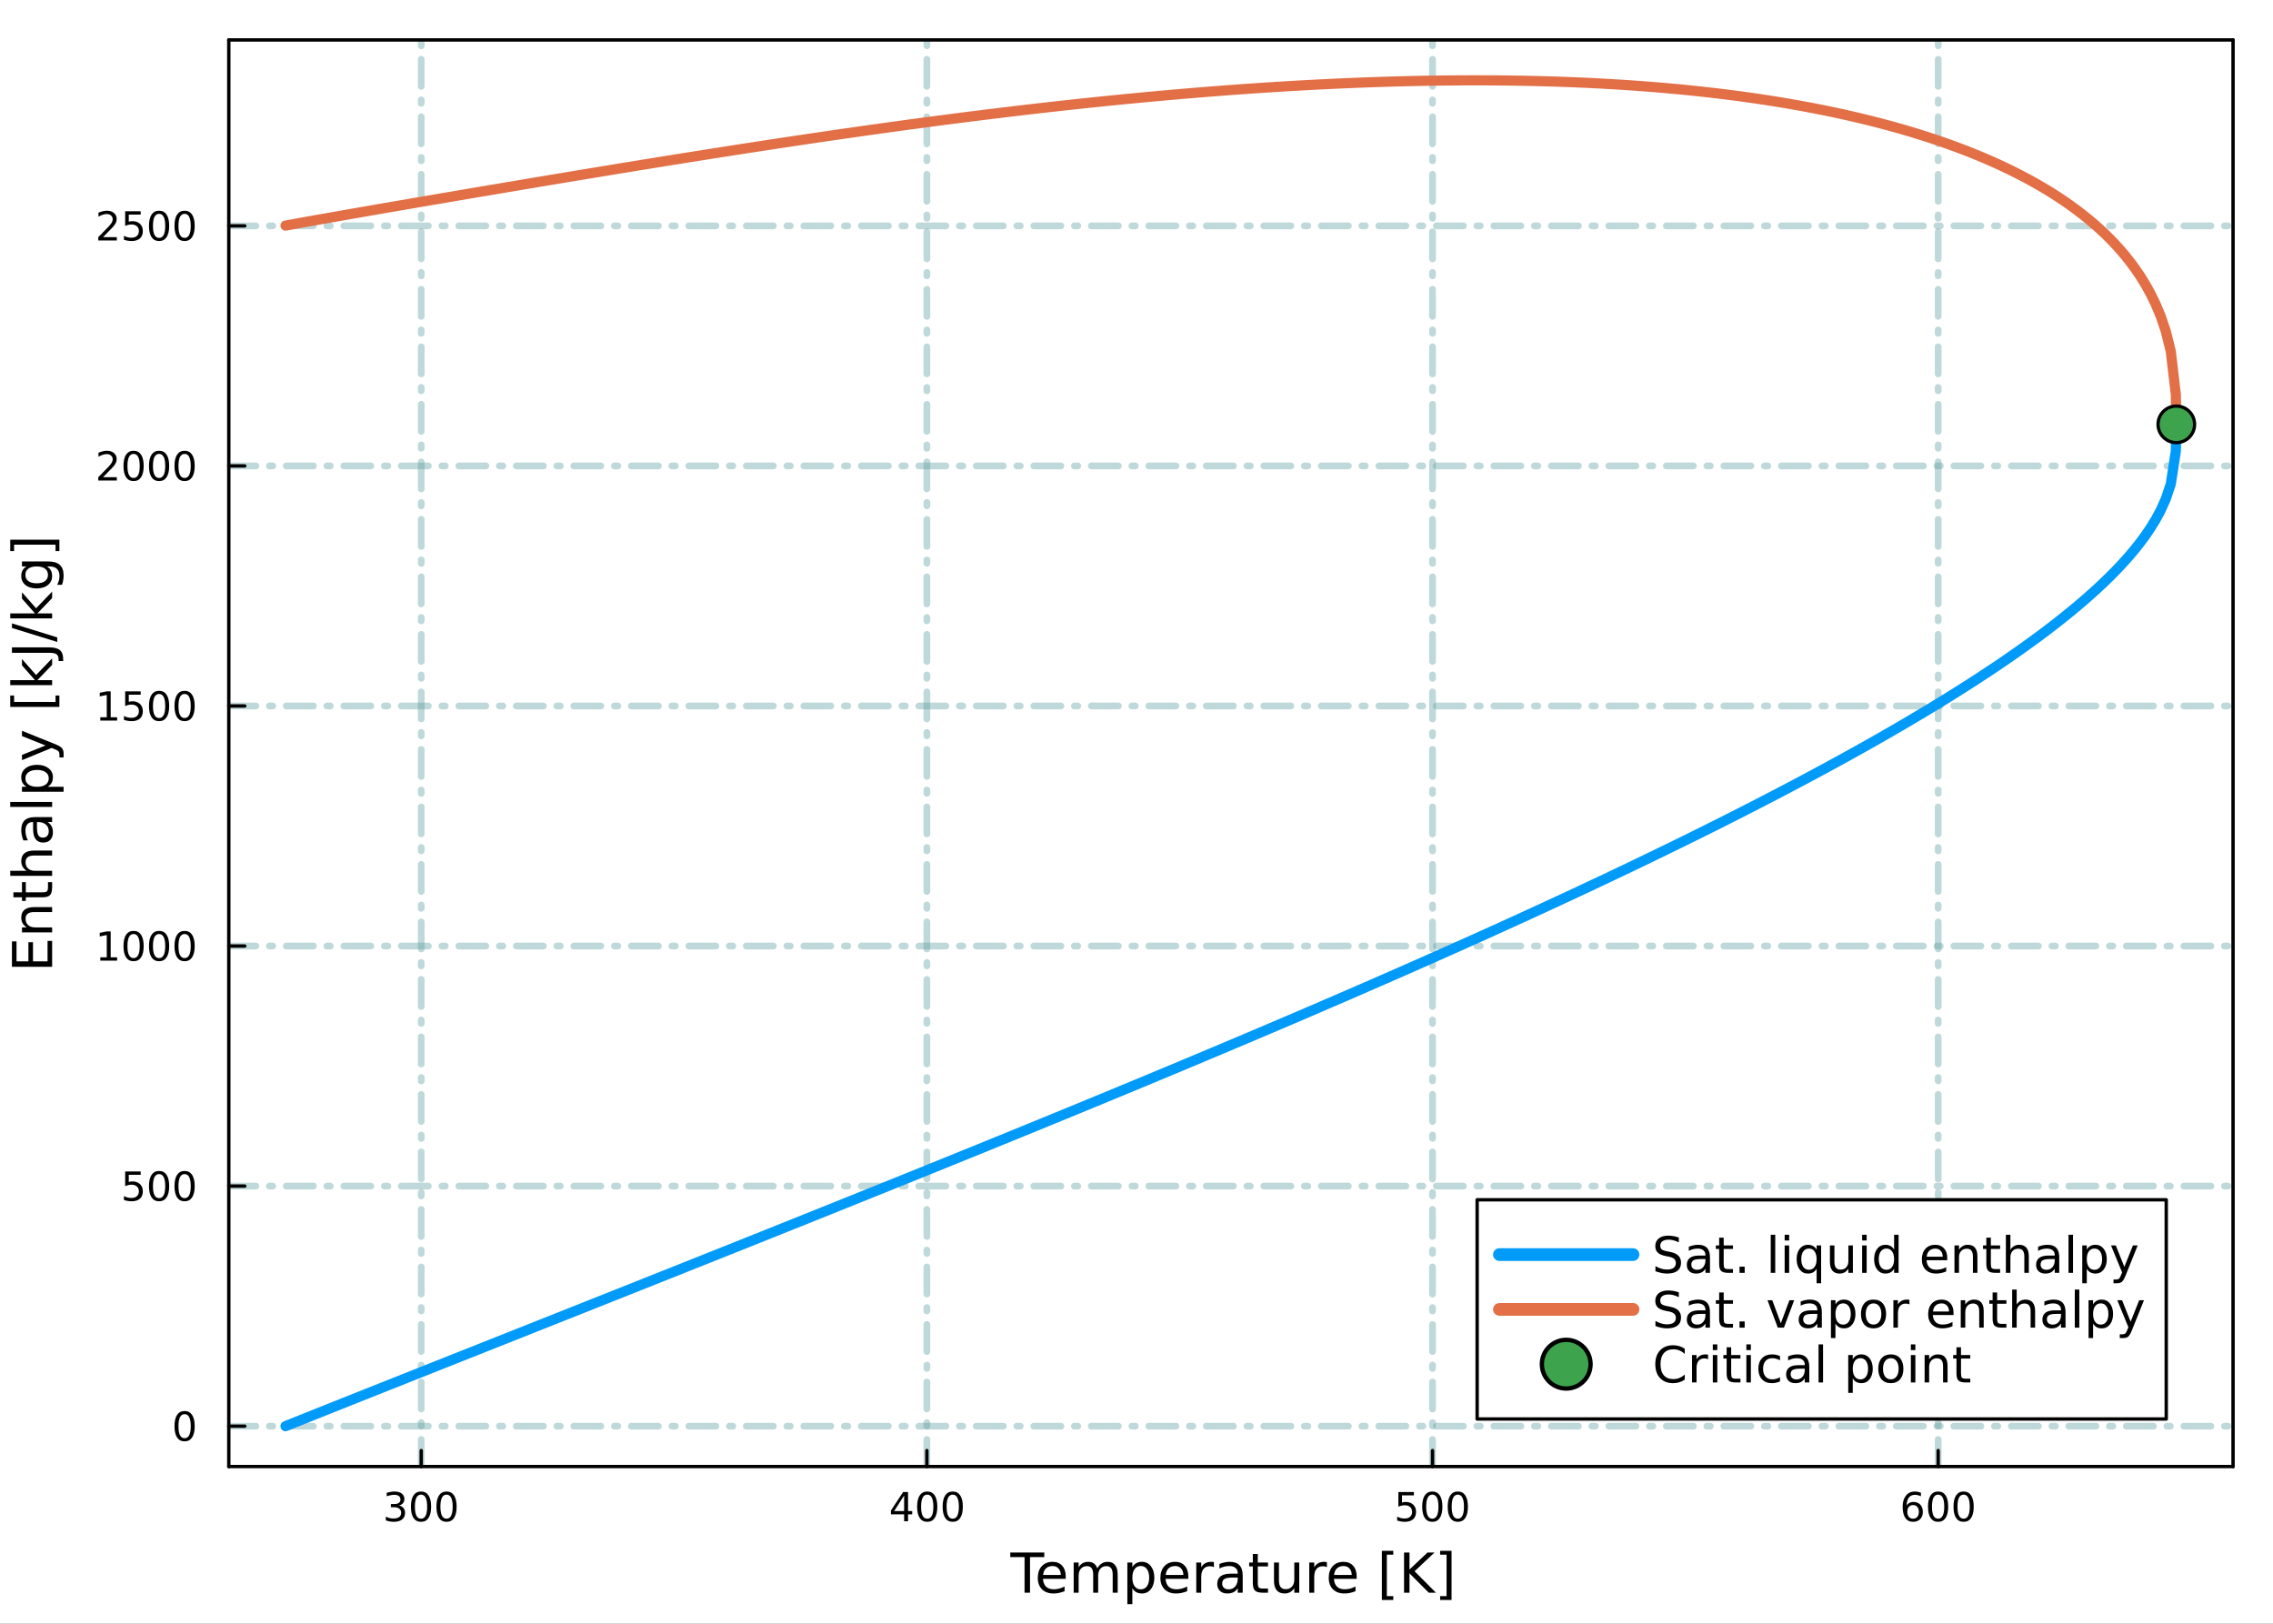 <?xml version="1.0" encoding="utf-8"?>
<svg xmlns="http://www.w3.org/2000/svg" xmlns:xlink="http://www.w3.org/1999/xlink" width="672" height="480" viewBox="0 0 2688 1920">
<rect x="0" y="0" width="2688" height="1920" fill="#333333" stroke="none"/>
<defs>
  <clipPath id="clip860">
    <rect x="0" y="0" width="2688" height="1920"/>
  </clipPath>
</defs>
<path clip-path="url(#clip860)" d="M0 1920 L2688 1920 L2688 0 L0 0  Z" fill="#ffffff" fill-rule="evenodd" fill-opacity="1"/>
<defs>
  <clipPath id="clip861">
    <rect x="537" y="0" width="1883" height="1883"/>
  </clipPath>
</defs>
<path clip-path="url(#clip860)" d="M270.562 1734.12 L2640.76 1734.12 L2640.76 47.244 L270.562 47.244  Z" fill="#ffffff" fill-rule="evenodd" fill-opacity="1"/>
<defs>
  <clipPath id="clip862">
    <rect x="270" y="47" width="2371" height="1688"/>
  </clipPath>
</defs>
<polyline clip-path="url(#clip862)" style="stroke:#5f9ea0; stroke-linecap:round; stroke-linejoin:round; stroke-width:8; stroke-opacity:0.4; fill:none" stroke-dasharray="32, 16, 4, 16" points="498.138,1734.12 498.138,47.244 "/>
<polyline clip-path="url(#clip862)" style="stroke:#5f9ea0; stroke-linecap:round; stroke-linejoin:round; stroke-width:8; stroke-opacity:0.4; fill:none" stroke-dasharray="32, 16, 4, 16" points="1096.11,1734.12 1096.11,47.244 "/>
<polyline clip-path="url(#clip862)" style="stroke:#5f9ea0; stroke-linecap:round; stroke-linejoin:round; stroke-width:8; stroke-opacity:0.4; fill:none" stroke-dasharray="32, 16, 4, 16" points="1694.08,1734.12 1694.08,47.244 "/>
<polyline clip-path="url(#clip862)" style="stroke:#5f9ea0; stroke-linecap:round; stroke-linejoin:round; stroke-width:8; stroke-opacity:0.4; fill:none" stroke-dasharray="32, 16, 4, 16" points="2292.05,1734.12 2292.05,47.244 "/>
<polyline clip-path="url(#clip860)" style="stroke:#000000; stroke-linecap:round; stroke-linejoin:round; stroke-width:4; stroke-opacity:1; fill:none" points="270.562,1734.12 2640.76,1734.12 "/>
<polyline clip-path="url(#clip860)" style="stroke:#000000; stroke-linecap:round; stroke-linejoin:round; stroke-width:4; stroke-opacity:1; fill:none" points="270.562,47.244 2640.76,47.244 "/>
<polyline clip-path="url(#clip860)" style="stroke:#000000; stroke-linecap:round; stroke-linejoin:round; stroke-width:4; stroke-opacity:1; fill:none" points="498.138,1734.12 498.138,1715.22 "/>
<polyline clip-path="url(#clip860)" style="stroke:#000000; stroke-linecap:round; stroke-linejoin:round; stroke-width:4; stroke-opacity:1; fill:none" points="1096.11,1734.12 1096.11,1715.22 "/>
<polyline clip-path="url(#clip860)" style="stroke:#000000; stroke-linecap:round; stroke-linejoin:round; stroke-width:4; stroke-opacity:1; fill:none" points="1694.08,1734.12 1694.08,1715.22 "/>
<polyline clip-path="url(#clip860)" style="stroke:#000000; stroke-linecap:round; stroke-linejoin:round; stroke-width:4; stroke-opacity:1; fill:none" points="2292.05,1734.12 2292.05,1715.22 "/>
<path clip-path="url(#clip860)" d="M471.9 1780.19 Q475.256 1780.9 477.131 1783.17 Q479.03 1785.44 479.03 1788.77 Q479.03 1793.89 475.511 1796.69 Q471.993 1799.49 465.511 1799.49 Q463.335 1799.49 461.02 1799.05 Q458.729 1798.64 456.275 1797.78 L456.275 1793.27 Q458.219 1794.4 460.534 1794.98 Q462.849 1795.56 465.372 1795.56 Q469.77 1795.56 472.062 1793.82 Q474.377 1792.08 474.377 1788.77 Q474.377 1785.72 472.224 1784.01 Q470.094 1782.27 466.275 1782.27 L462.247 1782.27 L462.247 1778.43 L466.46 1778.43 Q469.909 1778.43 471.738 1777.06 Q473.567 1775.67 473.567 1773.08 Q473.567 1770.42 471.668 1769.01 Q469.793 1767.57 466.275 1767.57 Q464.354 1767.57 462.155 1767.99 Q459.956 1768.4 457.317 1769.28 L457.317 1765.12 Q459.979 1764.38 462.294 1764.01 Q464.631 1763.64 466.692 1763.64 Q472.016 1763.64 475.118 1766.07 Q478.219 1768.47 478.219 1772.59 Q478.219 1775.46 476.576 1777.46 Q474.932 1779.42 471.9 1780.19 Z" fill="#000000" fill-rule="evenodd" fill-opacity="1" /><path clip-path="url(#clip860)" d="M497.895 1767.34 Q494.284 1767.34 492.455 1770.9 Q490.65 1774.45 490.65 1781.58 Q490.65 1788.68 492.455 1792.25 Q494.284 1795.79 497.895 1795.79 Q501.529 1795.79 503.335 1792.25 Q505.164 1788.68 505.164 1781.58 Q505.164 1774.45 503.335 1770.9 Q501.529 1767.34 497.895 1767.34 M497.895 1763.64 Q503.705 1763.64 506.761 1768.24 Q509.84 1772.83 509.84 1781.58 Q509.84 1790.3 506.761 1794.91 Q503.705 1799.49 497.895 1799.49 Q492.085 1799.49 489.006 1794.91 Q485.951 1790.3 485.951 1781.58 Q485.951 1772.83 489.006 1768.24 Q492.085 1763.64 497.895 1763.64 Z" fill="#000000" fill-rule="evenodd" fill-opacity="1" /><path clip-path="url(#clip860)" d="M528.057 1767.34 Q524.446 1767.34 522.617 1770.9 Q520.812 1774.45 520.812 1781.58 Q520.812 1788.68 522.617 1792.25 Q524.446 1795.79 528.057 1795.79 Q531.691 1795.79 533.497 1792.25 Q535.326 1788.68 535.326 1781.58 Q535.326 1774.45 533.497 1770.9 Q531.691 1767.34 528.057 1767.34 M528.057 1763.64 Q533.867 1763.64 536.923 1768.24 Q540.001 1772.83 540.001 1781.58 Q540.001 1790.3 536.923 1794.91 Q533.867 1799.49 528.057 1799.49 Q522.247 1799.49 519.168 1794.91 Q516.113 1790.3 516.113 1781.58 Q516.113 1772.83 519.168 1768.24 Q522.247 1763.64 528.057 1763.64 Z" fill="#000000" fill-rule="evenodd" fill-opacity="1" /><path clip-path="url(#clip860)" d="M1069.2 1768.34 L1057.4 1786.78 L1069.2 1786.78 L1069.2 1768.34 M1067.97 1764.26 L1073.85 1764.26 L1073.85 1786.78 L1078.78 1786.78 L1078.78 1790.67 L1073.85 1790.67 L1073.85 1798.82 L1069.2 1798.82 L1069.2 1790.67 L1053.6 1790.67 L1053.6 1786.16 L1067.97 1764.26 Z" fill="#000000" fill-rule="evenodd" fill-opacity="1" /><path clip-path="url(#clip860)" d="M1096.52 1767.34 Q1092.9 1767.34 1091.08 1770.9 Q1089.27 1774.45 1089.27 1781.58 Q1089.27 1788.68 1091.08 1792.25 Q1092.9 1795.79 1096.52 1795.79 Q1100.15 1795.79 1101.96 1792.25 Q1103.78 1788.68 1103.78 1781.58 Q1103.78 1774.45 1101.96 1770.9 Q1100.15 1767.34 1096.52 1767.34 M1096.52 1763.64 Q1102.33 1763.64 1105.38 1768.24 Q1108.46 1772.83 1108.46 1781.58 Q1108.46 1790.3 1105.38 1794.91 Q1102.33 1799.49 1096.52 1799.49 Q1090.71 1799.49 1087.63 1794.91 Q1084.57 1790.3 1084.57 1781.58 Q1084.57 1772.83 1087.63 1768.24 Q1090.71 1763.64 1096.52 1763.64 Z" fill="#000000" fill-rule="evenodd" fill-opacity="1" /><path clip-path="url(#clip860)" d="M1126.68 1767.34 Q1123.07 1767.34 1121.24 1770.9 Q1119.43 1774.45 1119.43 1781.58 Q1119.43 1788.68 1121.24 1792.25 Q1123.07 1795.79 1126.68 1795.79 Q1130.31 1795.79 1132.12 1792.25 Q1133.95 1788.68 1133.95 1781.58 Q1133.95 1774.45 1132.12 1770.9 Q1130.31 1767.34 1126.68 1767.34 M1126.68 1763.64 Q1132.49 1763.64 1135.54 1768.24 Q1138.62 1772.83 1138.62 1781.58 Q1138.62 1790.3 1135.54 1794.91 Q1132.49 1799.49 1126.68 1799.49 Q1120.87 1799.49 1117.79 1794.91 Q1114.73 1790.3 1114.73 1781.58 Q1114.73 1772.83 1117.79 1768.24 Q1120.87 1763.64 1126.68 1763.64 Z" fill="#000000" fill-rule="evenodd" fill-opacity="1" /><path clip-path="url(#clip860)" d="M1653.7 1764.26 L1672.06 1764.26 L1672.06 1768.2 L1657.98 1768.2 L1657.98 1776.67 Q1659 1776.32 1660.02 1776.16 Q1661.04 1775.97 1662.06 1775.97 Q1667.84 1775.97 1671.22 1779.15 Q1674.6 1782.32 1674.6 1787.73 Q1674.6 1793.31 1671.13 1796.41 Q1667.66 1799.49 1661.34 1799.49 Q1659.16 1799.49 1656.89 1799.12 Q1654.65 1798.75 1652.24 1798.01 L1652.24 1793.31 Q1654.33 1794.45 1656.55 1795 Q1658.77 1795.56 1661.25 1795.56 Q1665.25 1795.56 1667.59 1793.45 Q1669.93 1791.34 1669.93 1787.73 Q1669.93 1784.12 1667.59 1782.02 Q1665.25 1779.91 1661.25 1779.91 Q1659.37 1779.91 1657.5 1780.33 Q1655.64 1780.74 1653.7 1781.62 L1653.7 1764.26 Z" fill="#000000" fill-rule="evenodd" fill-opacity="1" /><path clip-path="url(#clip860)" d="M1693.82 1767.34 Q1690.2 1767.34 1688.38 1770.9 Q1686.57 1774.45 1686.57 1781.58 Q1686.57 1788.68 1688.38 1792.25 Q1690.2 1795.79 1693.82 1795.79 Q1697.45 1795.79 1699.26 1792.25 Q1701.08 1788.68 1701.08 1781.58 Q1701.08 1774.45 1699.26 1770.9 Q1697.45 1767.34 1693.82 1767.34 M1693.82 1763.64 Q1699.63 1763.64 1702.68 1768.24 Q1705.76 1772.83 1705.76 1781.58 Q1705.76 1790.3 1702.68 1794.91 Q1699.63 1799.49 1693.82 1799.49 Q1688.01 1799.49 1684.93 1794.91 Q1681.87 1790.3 1681.87 1781.58 Q1681.87 1772.83 1684.93 1768.24 Q1688.01 1763.64 1693.82 1763.64 Z" fill="#000000" fill-rule="evenodd" fill-opacity="1" /><path clip-path="url(#clip860)" d="M1723.98 1767.34 Q1720.37 1767.34 1718.54 1770.9 Q1716.73 1774.45 1716.73 1781.58 Q1716.73 1788.68 1718.54 1792.25 Q1720.37 1795.79 1723.98 1795.79 Q1727.61 1795.79 1729.42 1792.25 Q1731.25 1788.68 1731.25 1781.58 Q1731.25 1774.45 1729.42 1770.9 Q1727.61 1767.34 1723.98 1767.34 M1723.98 1763.64 Q1729.79 1763.64 1732.84 1768.24 Q1735.92 1772.83 1735.92 1781.58 Q1735.92 1790.3 1732.84 1794.91 Q1729.79 1799.49 1723.98 1799.49 Q1718.17 1799.49 1715.09 1794.91 Q1712.03 1790.3 1712.03 1781.58 Q1712.03 1772.83 1715.09 1768.24 Q1718.17 1763.64 1723.98 1763.64 Z" fill="#000000" fill-rule="evenodd" fill-opacity="1" /><path clip-path="url(#clip860)" d="M2262.38 1779.68 Q2259.23 1779.68 2257.38 1781.83 Q2255.55 1783.98 2255.55 1787.73 Q2255.55 1791.46 2257.38 1793.64 Q2259.23 1795.79 2262.38 1795.79 Q2265.53 1795.79 2267.36 1793.64 Q2269.21 1791.46 2269.21 1787.73 Q2269.21 1783.98 2267.36 1781.83 Q2265.53 1779.68 2262.38 1779.68 M2271.66 1765.02 L2271.66 1769.28 Q2269.9 1768.45 2268.1 1768.01 Q2266.31 1767.57 2264.55 1767.57 Q2259.92 1767.57 2257.47 1770.7 Q2255.04 1773.82 2254.69 1780.14 Q2256.06 1778.13 2258.12 1777.06 Q2260.18 1775.97 2262.66 1775.97 Q2267.86 1775.97 2270.87 1779.15 Q2273.91 1782.29 2273.91 1787.73 Q2273.91 1793.06 2270.76 1796.27 Q2267.61 1799.49 2262.38 1799.49 Q2256.38 1799.49 2253.21 1794.91 Q2250.04 1790.3 2250.04 1781.58 Q2250.04 1773.38 2253.93 1768.52 Q2257.82 1763.64 2264.37 1763.64 Q2266.13 1763.64 2267.91 1763.98 Q2269.72 1764.33 2271.66 1765.02 Z" fill="#000000" fill-rule="evenodd" fill-opacity="1" /><path clip-path="url(#clip860)" d="M2291.96 1767.34 Q2288.35 1767.34 2286.52 1770.9 Q2284.72 1774.45 2284.72 1781.58 Q2284.72 1788.68 2286.52 1792.25 Q2288.35 1795.79 2291.96 1795.79 Q2295.6 1795.79 2297.4 1792.25 Q2299.23 1788.68 2299.23 1781.58 Q2299.23 1774.45 2297.4 1770.9 Q2295.6 1767.34 2291.96 1767.34 M2291.96 1763.64 Q2297.77 1763.64 2300.83 1768.24 Q2303.91 1772.83 2303.91 1781.58 Q2303.91 1790.3 2300.83 1794.91 Q2297.77 1799.49 2291.96 1799.49 Q2286.15 1799.49 2283.07 1794.91 Q2280.02 1790.3 2280.02 1781.58 Q2280.02 1772.83 2283.07 1768.24 Q2286.15 1763.64 2291.96 1763.64 Z" fill="#000000" fill-rule="evenodd" fill-opacity="1" /><path clip-path="url(#clip860)" d="M2322.12 1767.34 Q2318.51 1767.34 2316.68 1770.9 Q2314.88 1774.45 2314.88 1781.58 Q2314.88 1788.68 2316.68 1792.25 Q2318.51 1795.79 2322.12 1795.79 Q2325.76 1795.79 2327.56 1792.25 Q2329.39 1788.68 2329.39 1781.58 Q2329.39 1774.45 2327.56 1770.9 Q2325.76 1767.34 2322.12 1767.34 M2322.12 1763.64 Q2327.93 1763.64 2330.99 1768.24 Q2334.07 1772.83 2334.07 1781.58 Q2334.07 1790.3 2330.99 1794.91 Q2327.93 1799.49 2322.12 1799.49 Q2316.31 1799.49 2313.23 1794.91 Q2310.18 1790.3 2310.18 1781.58 Q2310.18 1772.83 2313.23 1768.24 Q2316.31 1763.64 2322.12 1763.64 Z" fill="#000000" fill-rule="evenodd" fill-opacity="1" /><path clip-path="url(#clip860)" d="M1194.74 1835.78 L1234.94 1835.78 L1234.94 1841.19 L1218.07 1841.19 L1218.07 1883.3 L1211.61 1883.3 L1211.61 1841.19 L1194.74 1841.19 L1194.74 1835.78 Z" fill="#000000" fill-rule="evenodd" fill-opacity="1" /><path clip-path="url(#clip860)" d="M1260.31 1864.01 L1260.31 1866.88 L1233.38 1866.88 Q1233.77 1872.92 1237.01 1876.11 Q1240.29 1879.26 1246.12 1879.26 Q1249.49 1879.26 1252.64 1878.43 Q1255.82 1877.6 1258.94 1875.95 L1258.94 1881.49 Q1255.79 1882.82 1252.48 1883.52 Q1249.17 1884.22 1245.77 1884.22 Q1237.24 1884.22 1232.24 1879.26 Q1227.27 1874.29 1227.27 1865.83 Q1227.27 1857.07 1231.98 1851.95 Q1236.73 1846.79 1244.75 1846.79 Q1251.94 1846.79 1256.11 1851.44 Q1260.31 1856.06 1260.31 1864.01 M1254.45 1862.29 Q1254.39 1857.49 1251.75 1854.62 Q1249.14 1851.76 1244.81 1851.76 Q1239.91 1851.76 1236.95 1854.53 Q1234.02 1857.3 1233.58 1862.33 L1254.45 1862.29 Z" fill="#000000" fill-rule="evenodd" fill-opacity="1" /><path clip-path="url(#clip860)" d="M1297.68 1854.5 Q1299.87 1850.55 1302.93 1848.67 Q1305.99 1846.79 1310.12 1846.79 Q1315.69 1846.79 1318.72 1850.71 Q1321.74 1854.59 1321.74 1861.78 L1321.74 1883.3 L1315.85 1883.3 L1315.85 1861.98 Q1315.85 1856.85 1314.04 1854.37 Q1312.22 1851.89 1308.5 1851.89 Q1303.95 1851.89 1301.31 1854.91 Q1298.66 1857.93 1298.66 1863.15 L1298.66 1883.3 L1292.78 1883.3 L1292.78 1861.98 Q1292.78 1856.82 1290.96 1854.37 Q1289.15 1851.89 1285.36 1851.89 Q1280.87 1851.89 1278.23 1854.94 Q1275.59 1857.97 1275.59 1863.15 L1275.59 1883.3 L1269.7 1883.3 L1269.7 1847.65 L1275.59 1847.65 L1275.59 1853.19 Q1277.59 1849.91 1280.39 1848.35 Q1283.2 1846.79 1287.05 1846.79 Q1290.93 1846.79 1293.64 1848.77 Q1296.37 1850.74 1297.68 1854.5 Z" fill="#000000" fill-rule="evenodd" fill-opacity="1" /><path clip-path="url(#clip860)" d="M1339.09 1877.95 L1339.09 1896.86 L1333.2 1896.86 L1333.2 1847.65 L1339.09 1847.65 L1339.09 1853.06 Q1340.93 1849.88 1343.73 1848.35 Q1346.57 1846.79 1350.48 1846.79 Q1356.97 1846.79 1361.02 1851.95 Q1365.09 1857.11 1365.09 1865.51 Q1365.09 1873.91 1361.02 1879.07 Q1356.97 1884.22 1350.48 1884.22 Q1346.57 1884.22 1343.73 1882.7 Q1340.93 1881.14 1339.09 1877.95 M1359.01 1865.51 Q1359.01 1859.05 1356.34 1855.39 Q1353.7 1851.7 1349.05 1851.7 Q1344.4 1851.7 1341.73 1855.39 Q1339.09 1859.05 1339.09 1865.51 Q1339.09 1871.97 1341.73 1875.66 Q1344.4 1879.32 1349.05 1879.32 Q1353.7 1879.32 1356.34 1875.66 Q1359.01 1871.97 1359.01 1865.51 Z" fill="#000000" fill-rule="evenodd" fill-opacity="1" /><path clip-path="url(#clip860)" d="M1405.29 1864.01 L1405.29 1866.88 L1378.36 1866.88 Q1378.75 1872.92 1381.99 1876.11 Q1385.27 1879.26 1391.09 1879.26 Q1394.47 1879.26 1397.62 1878.43 Q1400.8 1877.6 1403.92 1875.95 L1403.92 1881.49 Q1400.77 1882.82 1397.46 1883.52 Q1394.15 1884.22 1390.74 1884.22 Q1382.21 1884.22 1377.22 1879.26 Q1372.25 1874.29 1372.25 1865.83 Q1372.25 1857.07 1376.96 1851.95 Q1381.71 1846.79 1389.73 1846.79 Q1396.92 1846.79 1401.09 1851.44 Q1405.29 1856.06 1405.29 1864.01 M1399.43 1862.29 Q1399.37 1857.49 1396.73 1854.62 Q1394.12 1851.76 1389.79 1851.76 Q1384.89 1851.76 1381.93 1854.53 Q1379 1857.3 1378.55 1862.33 L1399.43 1862.29 Z" fill="#000000" fill-rule="evenodd" fill-opacity="1" /><path clip-path="url(#clip860)" d="M1435.56 1853.13 Q1434.57 1852.55 1433.39 1852.3 Q1432.25 1852.01 1430.85 1852.01 Q1425.88 1852.01 1423.21 1855.26 Q1420.57 1858.47 1420.57 1864.52 L1420.57 1883.3 L1414.68 1883.3 L1414.68 1847.65 L1420.57 1847.65 L1420.57 1853.19 Q1422.41 1849.94 1425.37 1848.39 Q1428.33 1846.79 1432.57 1846.79 Q1433.17 1846.79 1433.9 1846.89 Q1434.64 1846.95 1435.53 1847.11 L1435.56 1853.13 Z" fill="#000000" fill-rule="evenodd" fill-opacity="1" /><path clip-path="url(#clip860)" d="M1457.9 1865.38 Q1450.8 1865.38 1448.07 1867 Q1445.33 1868.63 1445.33 1872.54 Q1445.33 1875.66 1447.37 1877.51 Q1449.44 1879.32 1452.97 1879.32 Q1457.84 1879.32 1460.77 1875.88 Q1463.73 1872.42 1463.73 1866.69 L1463.73 1865.38 L1457.9 1865.38 M1469.58 1862.96 L1469.58 1883.3 L1463.73 1883.3 L1463.73 1877.89 Q1461.72 1881.14 1458.73 1882.7 Q1455.74 1884.22 1451.41 1884.22 Q1445.94 1884.22 1442.69 1881.17 Q1439.47 1878.08 1439.47 1872.92 Q1439.47 1866.91 1443.48 1863.85 Q1447.53 1860.8 1455.52 1860.8 L1463.73 1860.8 L1463.73 1860.23 Q1463.73 1856.18 1461.05 1853.99 Q1458.41 1851.76 1453.61 1851.76 Q1450.55 1851.76 1447.65 1852.49 Q1444.76 1853.22 1442.08 1854.69 L1442.08 1849.28 Q1445.3 1848.03 1448.32 1847.43 Q1451.35 1846.79 1454.21 1846.79 Q1461.94 1846.79 1465.76 1850.8 Q1469.58 1854.81 1469.58 1862.96 Z" fill="#000000" fill-rule="evenodd" fill-opacity="1" /><path clip-path="url(#clip860)" d="M1487.44 1837.53 L1487.44 1847.65 L1499.5 1847.65 L1499.5 1852.2 L1487.44 1852.2 L1487.44 1871.56 Q1487.44 1875.92 1488.62 1877.16 Q1489.83 1878.4 1493.49 1878.4 L1499.5 1878.4 L1499.5 1883.3 L1493.49 1883.3 Q1486.71 1883.3 1484.13 1880.79 Q1481.55 1878.24 1481.55 1871.56 L1481.55 1852.2 L1477.25 1852.2 L1477.25 1847.65 L1481.55 1847.65 L1481.55 1837.53 L1487.44 1837.53 Z" fill="#000000" fill-rule="evenodd" fill-opacity="1" /><path clip-path="url(#clip860)" d="M1506.6 1869.23 L1506.6 1847.65 L1512.46 1847.65 L1512.46 1869.01 Q1512.46 1874.07 1514.43 1876.62 Q1516.4 1879.13 1520.35 1879.13 Q1525.09 1879.13 1527.83 1876.11 Q1530.6 1873.08 1530.6 1867.86 L1530.6 1847.65 L1536.46 1847.65 L1536.46 1883.3 L1530.6 1883.3 L1530.6 1877.83 Q1528.47 1881.07 1525.63 1882.66 Q1522.83 1884.22 1519.11 1884.22 Q1512.97 1884.22 1509.78 1880.4 Q1506.6 1876.59 1506.6 1869.23 M1521.34 1846.79 L1521.34 1846.79 Z" fill="#000000" fill-rule="evenodd" fill-opacity="1" /><path clip-path="url(#clip860)" d="M1569.18 1853.13 Q1568.19 1852.55 1567.01 1852.3 Q1565.87 1852.01 1564.46 1852.01 Q1559.5 1852.01 1556.83 1855.26 Q1554.18 1858.47 1554.18 1864.52 L1554.18 1883.3 L1548.3 1883.3 L1548.3 1847.65 L1554.18 1847.65 L1554.18 1853.19 Q1556.03 1849.94 1558.99 1848.39 Q1561.95 1846.79 1566.18 1846.79 Q1566.79 1846.79 1567.52 1846.89 Q1568.25 1846.95 1569.14 1847.11 L1569.18 1853.13 Z" fill="#000000" fill-rule="evenodd" fill-opacity="1" /><path clip-path="url(#clip860)" d="M1604.38 1864.01 L1604.38 1866.88 L1577.45 1866.88 Q1577.83 1872.92 1581.08 1876.11 Q1584.36 1879.26 1590.18 1879.26 Q1593.56 1879.26 1596.71 1878.43 Q1599.89 1877.6 1603.01 1875.95 L1603.01 1881.49 Q1599.86 1882.82 1596.55 1883.52 Q1593.24 1884.22 1589.83 1884.22 Q1581.3 1884.22 1576.3 1879.26 Q1571.34 1874.29 1571.34 1865.83 Q1571.34 1857.07 1576.05 1851.95 Q1580.79 1846.79 1588.81 1846.79 Q1596.01 1846.79 1600.18 1851.44 Q1604.38 1856.06 1604.38 1864.01 M1598.52 1862.29 Q1598.46 1857.49 1595.82 1854.62 Q1593.21 1851.76 1588.88 1851.76 Q1583.98 1851.76 1581.02 1854.53 Q1578.09 1857.3 1577.64 1862.33 L1598.52 1862.29 Z" fill="#000000" fill-rule="evenodd" fill-opacity="1" /><path clip-path="url(#clip860)" d="M1634.17 1833.78 L1647.66 1833.78 L1647.66 1838.33 L1640.03 1838.33 L1640.03 1887.34 L1647.66 1887.34 L1647.66 1891.89 L1634.17 1891.89 L1634.17 1833.78 Z" fill="#000000" fill-rule="evenodd" fill-opacity="1" /><path clip-path="url(#clip860)" d="M1660.4 1835.78 L1666.83 1835.78 L1666.83 1855.86 L1688.15 1835.78 L1696.43 1835.78 L1672.84 1857.93 L1698.11 1883.3 L1689.65 1883.3 L1666.83 1860.42 L1666.83 1883.3 L1660.4 1883.3 L1660.4 1835.78 Z" fill="#000000" fill-rule="evenodd" fill-opacity="1" /><path clip-path="url(#clip860)" d="M1716.57 1833.78 L1716.57 1891.89 L1703.08 1891.89 L1703.08 1887.34 L1710.68 1887.34 L1710.68 1838.33 L1703.08 1838.33 L1703.08 1833.78 L1716.57 1833.78 Z" fill="#000000" fill-rule="evenodd" fill-opacity="1" /><polyline clip-path="url(#clip862)" style="stroke:#5f9ea0; stroke-linecap:round; stroke-linejoin:round; stroke-width:8; stroke-opacity:0.4; fill:none" stroke-dasharray="32, 16, 4, 16" points="270.562,1686.38 2640.76,1686.38 "/>
<polyline clip-path="url(#clip862)" style="stroke:#5f9ea0; stroke-linecap:round; stroke-linejoin:round; stroke-width:8; stroke-opacity:0.4; fill:none" stroke-dasharray="32, 16, 4, 16" points="270.562,1402.51 2640.76,1402.51 "/>
<polyline clip-path="url(#clip862)" style="stroke:#5f9ea0; stroke-linecap:round; stroke-linejoin:round; stroke-width:8; stroke-opacity:0.4; fill:none" stroke-dasharray="32, 16, 4, 16" points="270.562,1118.65 2640.76,1118.65 "/>
<polyline clip-path="url(#clip862)" style="stroke:#5f9ea0; stroke-linecap:round; stroke-linejoin:round; stroke-width:8; stroke-opacity:0.4; fill:none" stroke-dasharray="32, 16, 4, 16" points="270.562,834.789 2640.76,834.789 "/>
<polyline clip-path="url(#clip862)" style="stroke:#5f9ea0; stroke-linecap:round; stroke-linejoin:round; stroke-width:8; stroke-opacity:0.4; fill:none" stroke-dasharray="32, 16, 4, 16" points="270.562,550.927 2640.76,550.927 "/>
<polyline clip-path="url(#clip862)" style="stroke:#5f9ea0; stroke-linecap:round; stroke-linejoin:round; stroke-width:8; stroke-opacity:0.4; fill:none" stroke-dasharray="32, 16, 4, 16" points="270.562,267.065 2640.76,267.065 "/>
<polyline clip-path="url(#clip860)" style="stroke:#000000; stroke-linecap:round; stroke-linejoin:round; stroke-width:4; stroke-opacity:1; fill:none" points="270.562,1734.12 270.562,47.244 "/>
<polyline clip-path="url(#clip860)" style="stroke:#000000; stroke-linecap:round; stroke-linejoin:round; stroke-width:4; stroke-opacity:1; fill:none" points="2640.76,1734.12 2640.76,47.244 "/>
<polyline clip-path="url(#clip860)" style="stroke:#000000; stroke-linecap:round; stroke-linejoin:round; stroke-width:4; stroke-opacity:1; fill:none" points="270.562,1686.38 289.459,1686.38 "/>
<polyline clip-path="url(#clip860)" style="stroke:#000000; stroke-linecap:round; stroke-linejoin:round; stroke-width:4; stroke-opacity:1; fill:none" points="270.562,1402.51 289.459,1402.51 "/>
<polyline clip-path="url(#clip860)" style="stroke:#000000; stroke-linecap:round; stroke-linejoin:round; stroke-width:4; stroke-opacity:1; fill:none" points="270.562,1118.65 289.459,1118.65 "/>
<polyline clip-path="url(#clip860)" style="stroke:#000000; stroke-linecap:round; stroke-linejoin:round; stroke-width:4; stroke-opacity:1; fill:none" points="270.562,834.789 289.459,834.789 "/>
<polyline clip-path="url(#clip860)" style="stroke:#000000; stroke-linecap:round; stroke-linejoin:round; stroke-width:4; stroke-opacity:1; fill:none" points="270.562,550.927 289.459,550.927 "/>
<polyline clip-path="url(#clip860)" style="stroke:#000000; stroke-linecap:round; stroke-linejoin:round; stroke-width:4; stroke-opacity:1; fill:none" points="270.562,267.065 289.459,267.065 "/>
<path clip-path="url(#clip860)" d="M218.297 1672.17 Q214.686 1672.17 212.857 1675.74 Q211.052 1679.28 211.052 1686.41 Q211.052 1693.52 212.857 1697.08 Q214.686 1700.62 218.297 1700.62 Q221.931 1700.62 223.737 1697.08 Q225.566 1693.52 225.566 1686.41 Q225.566 1679.28 223.737 1675.74 Q221.931 1672.17 218.297 1672.17 M218.297 1668.47 Q224.107 1668.47 227.163 1673.08 Q230.242 1677.66 230.242 1686.41 Q230.242 1695.14 227.163 1699.74 Q224.107 1704.33 218.297 1704.33 Q212.487 1704.33 209.408 1699.74 Q206.353 1695.14 206.353 1686.41 Q206.353 1677.66 209.408 1673.08 Q212.487 1668.47 218.297 1668.47 Z" fill="#000000" fill-rule="evenodd" fill-opacity="1" /><path clip-path="url(#clip860)" d="M148.02 1385.23 L166.376 1385.23 L166.376 1389.17 L152.302 1389.17 L152.302 1397.64 Q153.321 1397.29 154.339 1397.13 Q155.358 1396.95 156.376 1396.95 Q162.163 1396.95 165.543 1400.12 Q168.922 1403.29 168.922 1408.71 Q168.922 1414.28 165.45 1417.39 Q161.978 1420.46 155.659 1420.46 Q153.483 1420.46 151.214 1420.09 Q148.969 1419.72 146.562 1418.98 L146.562 1414.28 Q148.645 1415.42 150.867 1415.97 Q153.089 1416.53 155.566 1416.53 Q159.571 1416.53 161.909 1414.42 Q164.247 1412.32 164.247 1408.71 Q164.247 1405.09 161.909 1402.99 Q159.571 1400.88 155.566 1400.88 Q153.691 1400.88 151.816 1401.3 Q149.964 1401.71 148.02 1402.59 L148.02 1385.23 Z" fill="#000000" fill-rule="evenodd" fill-opacity="1" /><path clip-path="url(#clip860)" d="M188.135 1388.31 Q184.524 1388.31 182.696 1391.88 Q180.89 1395.42 180.89 1402.55 Q180.89 1409.65 182.696 1413.22 Q184.524 1416.76 188.135 1416.76 Q191.77 1416.76 193.575 1413.22 Q195.404 1409.65 195.404 1402.55 Q195.404 1395.42 193.575 1391.88 Q191.77 1388.31 188.135 1388.31 M188.135 1384.61 Q193.946 1384.61 197.001 1389.21 Q200.08 1393.8 200.08 1402.55 Q200.08 1411.27 197.001 1415.88 Q193.946 1420.46 188.135 1420.46 Q182.325 1420.46 179.247 1415.88 Q176.191 1411.27 176.191 1402.55 Q176.191 1393.8 179.247 1389.21 Q182.325 1384.61 188.135 1384.61 Z" fill="#000000" fill-rule="evenodd" fill-opacity="1" /><path clip-path="url(#clip860)" d="M218.297 1388.31 Q214.686 1388.31 212.857 1391.88 Q211.052 1395.42 211.052 1402.55 Q211.052 1409.65 212.857 1413.22 Q214.686 1416.76 218.297 1416.76 Q221.931 1416.76 223.737 1413.22 Q225.566 1409.65 225.566 1402.55 Q225.566 1395.42 223.737 1391.88 Q221.931 1388.31 218.297 1388.31 M218.297 1384.61 Q224.107 1384.61 227.163 1389.21 Q230.242 1393.8 230.242 1402.55 Q230.242 1411.27 227.163 1415.88 Q224.107 1420.46 218.297 1420.46 Q212.487 1420.46 209.408 1415.88 Q206.353 1411.27 206.353 1402.55 Q206.353 1393.8 209.408 1389.21 Q212.487 1384.61 218.297 1384.61 Z" fill="#000000" fill-rule="evenodd" fill-opacity="1" /><path clip-path="url(#clip860)" d="M118.622 1132 L126.261 1132 L126.261 1105.63 L117.951 1107.3 L117.951 1103.04 L126.214 1101.37 L130.89 1101.37 L130.89 1132 L138.529 1132 L138.529 1135.93 L118.622 1135.93 L118.622 1132 Z" fill="#000000" fill-rule="evenodd" fill-opacity="1" /><path clip-path="url(#clip860)" d="M157.973 1104.45 Q154.362 1104.45 152.534 1108.01 Q150.728 1111.56 150.728 1118.69 Q150.728 1125.79 152.534 1129.36 Q154.362 1132.9 157.973 1132.9 Q161.608 1132.9 163.413 1129.36 Q165.242 1125.79 165.242 1118.69 Q165.242 1111.56 163.413 1108.01 Q161.608 1104.45 157.973 1104.45 M157.973 1100.75 Q163.784 1100.75 166.839 1105.35 Q169.918 1109.94 169.918 1118.69 Q169.918 1127.41 166.839 1132.02 Q163.784 1136.6 157.973 1136.6 Q152.163 1136.6 149.085 1132.02 Q146.029 1127.41 146.029 1118.69 Q146.029 1109.94 149.085 1105.35 Q152.163 1100.75 157.973 1100.75 Z" fill="#000000" fill-rule="evenodd" fill-opacity="1" /><path clip-path="url(#clip860)" d="M188.135 1104.45 Q184.524 1104.45 182.696 1108.01 Q180.89 1111.56 180.89 1118.69 Q180.89 1125.79 182.696 1129.36 Q184.524 1132.9 188.135 1132.9 Q191.77 1132.9 193.575 1129.36 Q195.404 1125.79 195.404 1118.69 Q195.404 1111.56 193.575 1108.01 Q191.77 1104.45 188.135 1104.45 M188.135 1100.75 Q193.946 1100.75 197.001 1105.35 Q200.08 1109.94 200.08 1118.69 Q200.08 1127.41 197.001 1132.02 Q193.946 1136.6 188.135 1136.6 Q182.325 1136.6 179.247 1132.02 Q176.191 1127.41 176.191 1118.69 Q176.191 1109.94 179.247 1105.35 Q182.325 1100.75 188.135 1100.75 Z" fill="#000000" fill-rule="evenodd" fill-opacity="1" /><path clip-path="url(#clip860)" d="M218.297 1104.45 Q214.686 1104.45 212.857 1108.01 Q211.052 1111.56 211.052 1118.69 Q211.052 1125.79 212.857 1129.36 Q214.686 1132.9 218.297 1132.9 Q221.931 1132.9 223.737 1129.36 Q225.566 1125.79 225.566 1118.69 Q225.566 1111.56 223.737 1108.01 Q221.931 1104.45 218.297 1104.45 M218.297 1100.75 Q224.107 1100.75 227.163 1105.35 Q230.242 1109.94 230.242 1118.69 Q230.242 1127.41 227.163 1132.02 Q224.107 1136.6 218.297 1136.6 Q212.487 1136.6 209.408 1132.02 Q206.353 1127.41 206.353 1118.69 Q206.353 1109.94 209.408 1105.35 Q212.487 1100.75 218.297 1100.75 Z" fill="#000000" fill-rule="evenodd" fill-opacity="1" /><path clip-path="url(#clip860)" d="M118.622 848.134 L126.261 848.134 L126.261 821.768 L117.951 823.435 L117.951 819.176 L126.214 817.509 L130.89 817.509 L130.89 848.134 L138.529 848.134 L138.529 852.069 L118.622 852.069 L118.622 848.134 Z" fill="#000000" fill-rule="evenodd" fill-opacity="1" /><path clip-path="url(#clip860)" d="M148.02 817.509 L166.376 817.509 L166.376 821.444 L152.302 821.444 L152.302 829.916 Q153.321 829.569 154.339 829.407 Q155.358 829.222 156.376 829.222 Q162.163 829.222 165.543 832.393 Q168.922 835.565 168.922 840.981 Q168.922 846.56 165.45 849.662 Q161.978 852.74 155.659 852.74 Q153.483 852.74 151.214 852.37 Q148.969 852 146.562 851.259 L146.562 846.56 Q148.645 847.694 150.867 848.25 Q153.089 848.805 155.566 848.805 Q159.571 848.805 161.909 846.699 Q164.247 844.592 164.247 840.981 Q164.247 837.37 161.909 835.264 Q159.571 833.157 155.566 833.157 Q153.691 833.157 151.816 833.574 Q149.964 833.99 148.02 834.87 L148.02 817.509 Z" fill="#000000" fill-rule="evenodd" fill-opacity="1" /><path clip-path="url(#clip860)" d="M188.135 820.588 Q184.524 820.588 182.696 824.153 Q180.89 827.694 180.89 834.824 Q180.89 841.93 182.696 845.495 Q184.524 849.037 188.135 849.037 Q191.77 849.037 193.575 845.495 Q195.404 841.93 195.404 834.824 Q195.404 827.694 193.575 824.153 Q191.77 820.588 188.135 820.588 M188.135 816.884 Q193.946 816.884 197.001 821.491 Q200.08 826.074 200.08 834.824 Q200.08 843.551 197.001 848.157 Q193.946 852.74 188.135 852.74 Q182.325 852.74 179.247 848.157 Q176.191 843.551 176.191 834.824 Q176.191 826.074 179.247 821.491 Q182.325 816.884 188.135 816.884 Z" fill="#000000" fill-rule="evenodd" fill-opacity="1" /><path clip-path="url(#clip860)" d="M218.297 820.588 Q214.686 820.588 212.857 824.153 Q211.052 827.694 211.052 834.824 Q211.052 841.93 212.857 845.495 Q214.686 849.037 218.297 849.037 Q221.931 849.037 223.737 845.495 Q225.566 841.93 225.566 834.824 Q225.566 827.694 223.737 824.153 Q221.931 820.588 218.297 820.588 M218.297 816.884 Q224.107 816.884 227.163 821.491 Q230.242 826.074 230.242 834.824 Q230.242 843.551 227.163 848.157 Q224.107 852.74 218.297 852.74 Q212.487 852.74 209.408 848.157 Q206.353 843.551 206.353 834.824 Q206.353 826.074 209.408 821.491 Q212.487 816.884 218.297 816.884 Z" fill="#000000" fill-rule="evenodd" fill-opacity="1" /><path clip-path="url(#clip860)" d="M121.839 564.272 L138.159 564.272 L138.159 568.207 L116.214 568.207 L116.214 564.272 Q118.876 561.517 123.46 556.888 Q128.066 552.235 129.247 550.892 Q131.492 548.369 132.372 546.633 Q133.275 544.874 133.275 543.184 Q133.275 540.429 131.33 538.693 Q129.409 536.957 126.307 536.957 Q124.108 536.957 121.654 537.721 Q119.224 538.485 116.446 540.036 L116.446 535.314 Q119.27 534.179 121.724 533.601 Q124.177 533.022 126.214 533.022 Q131.585 533.022 134.779 535.707 Q137.974 538.392 137.974 542.883 Q137.974 545.013 137.163 546.934 Q136.376 548.832 134.27 551.425 Q133.691 552.096 130.589 555.313 Q127.488 558.508 121.839 564.272 Z" fill="#000000" fill-rule="evenodd" fill-opacity="1" /><path clip-path="url(#clip860)" d="M157.973 536.726 Q154.362 536.726 152.534 540.29 Q150.728 543.832 150.728 550.962 Q150.728 558.068 152.534 561.633 Q154.362 565.174 157.973 565.174 Q161.608 565.174 163.413 561.633 Q165.242 558.068 165.242 550.962 Q165.242 543.832 163.413 540.29 Q161.608 536.726 157.973 536.726 M157.973 533.022 Q163.784 533.022 166.839 537.628 Q169.918 542.212 169.918 550.962 Q169.918 559.688 166.839 564.295 Q163.784 568.878 157.973 568.878 Q152.163 568.878 149.085 564.295 Q146.029 559.688 146.029 550.962 Q146.029 542.212 149.085 537.628 Q152.163 533.022 157.973 533.022 Z" fill="#000000" fill-rule="evenodd" fill-opacity="1" /><path clip-path="url(#clip860)" d="M188.135 536.726 Q184.524 536.726 182.696 540.29 Q180.89 543.832 180.89 550.962 Q180.89 558.068 182.696 561.633 Q184.524 565.174 188.135 565.174 Q191.77 565.174 193.575 561.633 Q195.404 558.068 195.404 550.962 Q195.404 543.832 193.575 540.29 Q191.77 536.726 188.135 536.726 M188.135 533.022 Q193.946 533.022 197.001 537.628 Q200.08 542.212 200.08 550.962 Q200.08 559.688 197.001 564.295 Q193.946 568.878 188.135 568.878 Q182.325 568.878 179.247 564.295 Q176.191 559.688 176.191 550.962 Q176.191 542.212 179.247 537.628 Q182.325 533.022 188.135 533.022 Z" fill="#000000" fill-rule="evenodd" fill-opacity="1" /><path clip-path="url(#clip860)" d="M218.297 536.726 Q214.686 536.726 212.857 540.29 Q211.052 543.832 211.052 550.962 Q211.052 558.068 212.857 561.633 Q214.686 565.174 218.297 565.174 Q221.931 565.174 223.737 561.633 Q225.566 558.068 225.566 550.962 Q225.566 543.832 223.737 540.29 Q221.931 536.726 218.297 536.726 M218.297 533.022 Q224.107 533.022 227.163 537.628 Q230.242 542.212 230.242 550.962 Q230.242 559.688 227.163 564.295 Q224.107 568.878 218.297 568.878 Q212.487 568.878 209.408 564.295 Q206.353 559.688 206.353 550.962 Q206.353 542.212 209.408 537.628 Q212.487 533.022 218.297 533.022 Z" fill="#000000" fill-rule="evenodd" fill-opacity="1" /><path clip-path="url(#clip860)" d="M121.839 280.41 L138.159 280.41 L138.159 284.345 L116.214 284.345 L116.214 280.41 Q118.876 277.655 123.46 273.025 Q128.066 268.373 129.247 267.03 Q131.492 264.507 132.372 262.771 Q133.275 261.011 133.275 259.322 Q133.275 256.567 131.33 254.831 Q129.409 253.095 126.307 253.095 Q124.108 253.095 121.654 253.859 Q119.224 254.623 116.446 256.174 L116.446 251.451 Q119.27 250.317 121.724 249.738 Q124.177 249.16 126.214 249.16 Q131.585 249.16 134.779 251.845 Q137.974 254.53 137.974 259.021 Q137.974 261.15 137.163 263.072 Q136.376 264.97 134.27 267.562 Q133.691 268.234 130.589 271.451 Q127.488 274.646 121.839 280.41 Z" fill="#000000" fill-rule="evenodd" fill-opacity="1" /><path clip-path="url(#clip860)" d="M148.02 249.785 L166.376 249.785 L166.376 253.72 L152.302 253.72 L152.302 262.192 Q153.321 261.845 154.339 261.683 Q155.358 261.498 156.376 261.498 Q162.163 261.498 165.543 264.669 Q168.922 267.84 168.922 273.257 Q168.922 278.835 165.45 281.937 Q161.978 285.016 155.659 285.016 Q153.483 285.016 151.214 284.646 Q148.969 284.275 146.562 283.535 L146.562 278.835 Q148.645 279.97 150.867 280.525 Q153.089 281.081 155.566 281.081 Q159.571 281.081 161.909 278.974 Q164.247 276.868 164.247 273.257 Q164.247 269.646 161.909 267.539 Q159.571 265.433 155.566 265.433 Q153.691 265.433 151.816 265.849 Q149.964 266.266 148.02 267.146 L148.02 249.785 Z" fill="#000000" fill-rule="evenodd" fill-opacity="1" /><path clip-path="url(#clip860)" d="M188.135 252.863 Q184.524 252.863 182.696 256.428 Q180.89 259.97 180.89 267.099 Q180.89 274.206 182.696 277.771 Q184.524 281.312 188.135 281.312 Q191.77 281.312 193.575 277.771 Q195.404 274.206 195.404 267.099 Q195.404 259.97 193.575 256.428 Q191.77 252.863 188.135 252.863 M188.135 249.16 Q193.946 249.16 197.001 253.766 Q200.08 258.349 200.08 267.099 Q200.08 275.826 197.001 280.433 Q193.946 285.016 188.135 285.016 Q182.325 285.016 179.247 280.433 Q176.191 275.826 176.191 267.099 Q176.191 258.349 179.247 253.766 Q182.325 249.16 188.135 249.16 Z" fill="#000000" fill-rule="evenodd" fill-opacity="1" /><path clip-path="url(#clip860)" d="M218.297 252.863 Q214.686 252.863 212.857 256.428 Q211.052 259.97 211.052 267.099 Q211.052 274.206 212.857 277.771 Q214.686 281.312 218.297 281.312 Q221.931 281.312 223.737 277.771 Q225.566 274.206 225.566 267.099 Q225.566 259.97 223.737 256.428 Q221.931 252.863 218.297 252.863 M218.297 249.16 Q224.107 249.16 227.163 253.766 Q230.242 258.349 230.242 267.099 Q230.242 275.826 227.163 280.433 Q224.107 285.016 218.297 285.016 Q212.487 285.016 209.408 280.433 Q206.353 275.826 206.353 267.099 Q206.353 258.349 209.408 253.766 Q212.487 249.16 218.297 249.16 Z" fill="#000000" fill-rule="evenodd" fill-opacity="1" /><path clip-path="url(#clip860)" d="M14.118 1143.19 L14.118 1113.15 L19.529 1113.15 L19.529 1136.76 L33.597 1136.76 L33.597 1114.13 L39.008 1114.13 L39.008 1136.76 L56.228 1136.76 L56.228 1112.57 L61.638 1112.57 L61.638 1143.19 L14.118 1143.19 Z" fill="#000000" fill-rule="evenodd" fill-opacity="1" /><path clip-path="url(#clip860)" d="M40.122 1072.63 L61.638 1072.63 L61.638 1078.48 L40.313 1078.48 Q35.253 1078.48 32.738 1080.46 Q30.224 1082.43 30.224 1086.38 Q30.224 1091.12 33.247 1093.86 Q36.271 1096.6 41.491 1096.6 L61.638 1096.6 L61.638 1102.48 L25.991 1102.48 L25.991 1096.6 L31.529 1096.6 Q28.314 1094.49 26.723 1091.66 Q25.131 1088.8 25.131 1085.07 Q25.131 1078.93 28.951 1075.78 Q32.738 1072.63 40.122 1072.63 Z" fill="#000000" fill-rule="evenodd" fill-opacity="1" /><path clip-path="url(#clip860)" d="M15.869 1055.15 L25.991 1055.15 L25.991 1043.09 L30.542 1043.09 L30.542 1055.15 L49.894 1055.15 Q54.254 1055.15 55.495 1053.98 Q56.737 1052.77 56.737 1049.11 L56.737 1043.09 L61.638 1043.09 L61.638 1049.11 Q61.638 1055.89 59.124 1058.46 Q56.578 1061.04 49.894 1061.04 L30.542 1061.04 L30.542 1065.34 L25.991 1065.34 L25.991 1061.04 L15.869 1061.04 L15.869 1055.15 Z" fill="#000000" fill-rule="evenodd" fill-opacity="1" /><path clip-path="url(#clip860)" d="M40.122 1005.76 L61.638 1005.76 L61.638 1011.61 L40.313 1011.61 Q35.253 1011.61 32.738 1013.59 Q30.224 1015.56 30.224 1019.51 Q30.224 1024.25 33.247 1026.99 Q36.271 1029.72 41.491 1029.72 L61.638 1029.72 L61.638 1035.61 L12.113 1035.61 L12.113 1029.72 L31.529 1029.72 Q28.314 1027.62 26.723 1024.79 Q25.131 1021.93 25.131 1018.2 Q25.131 1012.06 28.951 1008.91 Q32.738 1005.76 40.122 1005.76 Z" fill="#000000" fill-rule="evenodd" fill-opacity="1" /><path clip-path="url(#clip860)" d="M43.719 977.875 Q43.719 984.973 45.342 987.71 Q46.965 990.447 50.88 990.447 Q54 990.447 55.846 988.41 Q57.66 986.341 57.66 982.808 Q57.66 977.938 54.222 975.01 Q50.753 972.05 45.024 972.05 L43.719 972.05 L43.719 977.875 M41.3 966.194 L61.638 966.194 L61.638 972.05 L56.228 972.05 Q59.474 974.055 61.034 977.047 Q62.562 980.039 62.562 984.368 Q62.562 989.842 59.506 993.089 Q56.419 996.304 51.262 996.304 Q45.247 996.304 42.191 992.293 Q39.136 988.251 39.136 980.262 L39.136 972.05 L38.563 972.05 Q34.52 972.05 32.324 974.724 Q30.096 977.366 30.096 982.172 Q30.096 985.227 30.828 988.124 Q31.561 991.02 33.025 993.694 L27.614 993.694 Q26.372 990.479 25.768 987.455 Q25.131 984.431 25.131 981.567 Q25.131 973.833 29.142 970.013 Q33.152 966.194 41.3 966.194 Z" fill="#000000" fill-rule="evenodd" fill-opacity="1" /><path clip-path="url(#clip860)" d="M12.113 954.131 L12.113 948.274 L61.638 948.274 L61.638 954.131 L12.113 954.131 Z" fill="#000000" fill-rule="evenodd" fill-opacity="1" /><path clip-path="url(#clip860)" d="M56.291 930.355 L75.197 930.355 L75.197 936.243 L25.991 936.243 L25.991 930.355 L31.401 930.355 Q28.218 928.509 26.691 925.708 Q25.131 922.875 25.131 918.96 Q25.131 912.467 30.287 908.425 Q35.444 904.351 43.846 904.351 Q52.249 904.351 57.405 908.425 Q62.562 912.467 62.562 918.96 Q62.562 922.875 61.034 925.708 Q59.474 928.509 56.291 930.355 M43.846 910.43 Q37.385 910.43 33.725 913.104 Q30.033 915.746 30.033 920.392 Q30.033 925.039 33.725 927.713 Q37.385 930.355 43.846 930.355 Q50.307 930.355 54 927.713 Q57.66 925.039 57.66 920.392 Q57.66 915.746 54 913.104 Q50.307 910.43 43.846 910.43 Z" fill="#000000" fill-rule="evenodd" fill-opacity="1" /><path clip-path="url(#clip860)" d="M64.949 879.811 Q71.314 882.294 73.256 884.649 Q75.197 887.004 75.197 890.951 L75.197 895.63 L70.296 895.63 L70.296 892.192 Q70.296 889.773 69.15 888.437 Q68.004 887.1 63.739 885.477 L61.066 884.426 L25.991 898.845 L25.991 892.638 L53.872 881.498 L25.991 870.358 L25.991 864.151 L64.949 879.811 Z" fill="#000000" fill-rule="evenodd" fill-opacity="1" /><path clip-path="url(#clip860)" d="M12.113 835.888 L12.113 822.392 L16.665 822.392 L16.665 830.031 L65.681 830.031 L65.681 822.392 L70.232 822.392 L70.232 835.888 L12.113 835.888 Z" fill="#000000" fill-rule="evenodd" fill-opacity="1" /><path clip-path="url(#clip860)" d="M12.113 810.138 L12.113 804.25 L41.364 804.25 L25.991 786.776 L25.991 779.297 L42.669 798.203 L61.638 778.501 L61.638 786.14 L44.228 804.25 L61.638 804.25 L61.638 810.138 L12.113 810.138 Z" fill="#000000" fill-rule="evenodd" fill-opacity="1" /><path clip-path="url(#clip860)" d="M14.118 771.912 L14.118 765.483 L58.328 765.483 Q66.922 765.483 70.805 768.761 Q74.688 772.008 74.688 779.233 L74.688 781.684 L69.277 781.684 L69.277 779.679 Q69.277 775.414 66.89 773.663 Q64.503 771.912 58.328 771.912 L14.118 771.912 Z" fill="#000000" fill-rule="evenodd" fill-opacity="1" /><path clip-path="url(#clip860)" d="M14.118 742.535 L14.118 737.124 L67.686 753.675 L67.686 759.085 L14.118 742.535 Z" fill="#000000" fill-rule="evenodd" fill-opacity="1" /><path clip-path="url(#clip860)" d="M12.113 731.204 L12.113 725.315 L41.364 725.315 L25.991 707.842 L25.991 700.362 L42.669 719.268 L61.638 699.566 L61.638 707.205 L44.228 725.315 L61.638 725.315 L61.638 731.204 L12.113 731.204 Z" fill="#000000" fill-rule="evenodd" fill-opacity="1" /><path clip-path="url(#clip860)" d="M43.401 669.775 Q37.035 669.775 33.534 672.416 Q30.033 675.026 30.033 679.769 Q30.033 684.479 33.534 687.121 Q37.035 689.731 43.401 689.731 Q49.735 689.731 53.236 687.121 Q56.737 684.479 56.737 679.769 Q56.737 675.026 53.236 672.416 Q49.735 669.775 43.401 669.775 M57.214 663.918 Q66.317 663.918 70.741 667.96 Q75.197 672.003 75.197 680.342 Q75.197 683.429 74.72 686.166 Q74.274 688.904 73.32 691.482 L67.622 691.482 Q69.023 688.904 69.691 686.389 Q70.359 683.875 70.359 681.265 Q70.359 675.504 67.336 672.639 Q64.344 669.775 58.265 669.775 L55.368 669.775 Q58.519 671.589 60.079 674.422 Q61.638 677.254 61.638 681.201 Q61.638 687.758 56.641 691.768 Q51.644 695.779 43.401 695.779 Q35.125 695.779 30.128 691.768 Q25.131 687.758 25.131 681.201 Q25.131 677.254 26.691 674.422 Q28.25 671.589 31.401 669.775 L25.991 669.775 L25.991 663.918 L57.214 663.918 Z" fill="#000000" fill-rule="evenodd" fill-opacity="1" /><path clip-path="url(#clip860)" d="M12.113 638.169 L70.232 638.169 L70.232 651.664 L65.681 651.664 L65.681 644.057 L16.665 644.057 L16.665 651.664 L12.113 651.664 L12.113 638.169 Z" fill="#000000" fill-rule="evenodd" fill-opacity="1" /><polyline clip-path="url(#clip862)" style="stroke:#009af9; stroke-linecap:round; stroke-linejoin:round; stroke-width:12; stroke-opacity:1; fill:none" points="337.643,1686.38 342.666,1684.36 348.645,1681.97 354.625,1679.58 360.605,1677.19 366.584,1674.8 372.564,1672.41 378.544,1670.03 384.524,1667.64 390.503,1665.26 396.483,1662.88 402.463,1660.5 408.442,1658.11 414.422,1655.73 420.402,1653.36 426.382,1650.98 432.361,1648.6 438.341,1646.22 444.321,1643.84 450.3,1641.47 456.28,1639.09 462.26,1636.72 468.24,1634.34 474.219,1631.97 480.199,1629.59 486.179,1627.22 492.159,1624.84 498.138,1622.47 504.118,1620.1 510.098,1617.72 516.077,1615.35 522.057,1612.98 528.037,1610.6 534.017,1608.23 539.996,1605.86 545.976,1603.48 551.956,1601.11 557.935,1598.74 563.915,1596.36 569.895,1593.99 575.875,1591.62 581.854,1589.25 587.834,1586.87 593.814,1584.5 599.793,1582.13 605.773,1579.75 611.753,1577.38 617.733,1575 623.712,1572.63 629.692,1570.26 635.672,1567.88 641.652,1565.51 647.631,1563.13 653.611,1560.76 659.591,1558.38 665.57,1556.01 671.55,1553.63 677.53,1551.26 683.51,1548.88 689.489,1546.51 695.469,1544.13 701.449,1541.75 707.428,1539.38 713.408,1537 719.388,1534.62 725.368,1532.24 731.347,1529.87 737.327,1527.49 743.307,1525.11 749.286,1522.73 755.266,1520.35 761.246,1517.97 767.226,1515.59 773.205,1513.21 779.185,1510.83 785.165,1508.45 791.145,1506.07 797.124,1503.69 803.104,1501.3 809.084,1498.92 815.063,1496.54 821.043,1494.15 827.023,1491.77 833.003,1489.39 838.982,1487 844.962,1484.62 850.942,1482.23 856.921,1479.84 862.901,1477.46 868.881,1475.07 874.861,1472.68 880.84,1470.29 886.82,1467.9 892.8,1465.51 898.779,1463.12 904.759,1460.73 910.739,1458.34 916.719,1455.95 922.698,1453.55 928.678,1451.16 934.658,1448.77 940.637,1446.37 946.617,1443.98 952.597,1441.58 958.577,1439.18 964.556,1436.78 970.536,1434.39 976.516,1431.99 982.496,1429.59 988.475,1427.18 994.455,1424.78 1000.43,1422.38 1006.41,1419.98 1012.39,1417.57 1018.37,1415.17 1024.35,1412.76 1030.33,1410.35 1036.31,1407.95 1042.29,1405.54 1048.27,1403.13 1054.25,1400.72 1060.23,1398.3 1066.21,1395.89 1072.19,1393.48 1078.17,1391.06 1084.15,1388.65 1090.13,1386.23 1096.11,1383.81 1102.09,1381.39 1108.07,1378.97 1114.05,1376.55 1120.03,1374.13 1126.01,1371.71 1131.99,1369.28 1137.97,1366.86 1143.95,1364.43 1149.93,1362 1155.91,1359.57 1161.89,1357.14 1167.87,1354.71 1173.85,1352.27 1179.83,1349.84 1185.81,1347.4 1191.79,1344.96 1197.77,1342.52 1203.75,1340.08 1209.72,1337.64 1215.7,1335.2 1221.68,1332.75 1227.66,1330.31 1233.64,1327.86 1239.62,1325.41 1245.6,1322.96 1251.58,1320.5 1257.56,1318.05 1263.54,1315.59 1269.52,1313.14 1275.5,1310.68 1281.48,1308.21 1287.46,1305.75 1293.44,1303.29 1299.42,1300.82 1305.4,1298.35 1311.38,1295.88 1317.36,1293.41 1323.34,1290.94 1329.32,1288.46 1335.3,1285.98 1341.28,1283.5 1347.26,1281.02 1353.24,1278.54 1359.22,1276.05 1365.2,1273.57 1371.18,1271.08 1377.16,1268.58 1383.14,1266.09 1389.12,1263.59 1395.1,1261.1 1401.08,1258.59 1407.06,1256.09 1413.04,1253.59 1419.02,1251.08 1424.99,1248.57 1430.97,1246.06 1436.95,1243.54 1442.93,1241.03 1448.91,1238.51 1454.89,1235.98 1460.87,1233.46 1466.85,1230.93 1472.83,1228.4 1478.81,1225.87 1484.79,1223.34 1490.77,1220.8 1496.75,1218.26 1502.73,1215.72 1508.71,1213.17 1514.69,1210.62 1520.67,1208.07 1526.65,1205.52 1532.63,1202.96 1538.61,1200.4 1544.59,1197.84 1550.57,1195.27 1556.55,1192.7 1562.53,1190.13 1568.51,1187.55 1574.49,1184.97 1580.47,1182.39 1586.45,1179.81 1592.43,1177.22 1598.41,1174.63 1604.39,1172.03 1610.37,1169.43 1616.35,1166.83 1622.33,1164.23 1628.31,1161.62 1634.28,1159.01 1640.26,1156.39 1646.24,1153.77 1652.22,1151.15 1658.2,1148.52 1664.18,1145.89 1670.16,1143.25 1676.14,1140.61 1682.12,1137.97 1688.1,1135.32 1694.08,1132.67 1700.06,1130.02 1706.04,1127.36 1712.02,1124.7 1718,1122.03 1723.98,1119.36 1729.96,1116.68 1735.94,1114 1741.92,1111.32 1747.9,1108.63 1753.88,1105.93 1759.86,1103.23 1765.84,1100.53 1771.82,1097.82 1777.8,1095.11 1783.78,1092.39 1789.76,1089.67 1795.74,1086.94 1801.72,1084.21 1807.7,1081.47 1813.68,1078.72 1819.66,1075.97 1825.64,1073.22 1831.62,1070.46 1837.6,1067.7 1843.58,1064.93 1849.55,1062.15 1855.53,1059.37 1861.51,1056.58 1867.49,1053.79 1873.47,1050.99 1879.45,1048.18 1885.43,1045.37 1891.41,1042.55 1897.39,1039.73 1903.37,1036.89 1909.35,1034.06 1915.33,1031.21 1921.31,1028.36 1927.29,1025.51 1933.27,1022.64 1939.25,1019.77 1945.23,1016.89 1951.21,1014 1957.19,1011.11 1963.17,1008.21 1969.15,1005.3 1975.13,1002.39 1981.11,999.463 1987.09,996.532 1993.07,993.592 1999.05,990.644 2005.03,987.688 2011.01,984.723 2016.99,981.75 2022.97,978.767 2028.95,975.776 2034.93,972.776 2040.91,969.767 2046.89,966.748 2052.87,963.72 2058.85,960.682 2064.82,957.633 2070.8,954.575 2076.78,951.507 2082.76,948.428 2088.74,945.338 2094.72,942.238 2100.7,939.126 2106.68,936.003 2112.66,932.868 2118.64,929.722 2124.62,926.563 2130.6,923.393 2136.58,920.209 2142.56,917.013 2148.54,913.804 2154.52,910.581 2160.5,907.344 2166.48,904.094 2172.46,900.829 2178.44,897.55 2184.42,894.255 2190.4,890.945 2196.38,887.619 2202.36,884.278 2208.34,880.919 2214.32,877.544 2220.3,874.151 2226.28,870.74 2232.26,867.311 2238.24,863.863 2244.22,860.395 2250.2,856.908 2256.18,853.4 2262.16,849.87 2268.14,846.319 2274.11,842.746 2280.09,839.149 2286.07,835.528 2292.05,831.883 2298.03,828.212 2304.01,824.515 2309.99,820.79 2315.97,817.037 2321.95,813.255 2327.93,809.442 2333.91,805.597 2339.89,801.72 2345.87,797.809 2351.85,793.862 2357.83,789.877 2363.81,785.855 2369.79,781.791 2375.77,777.685 2381.75,773.535 2387.73,769.338 2393.71,765.093 2399.69,760.795 2405.67,756.444 2411.65,752.035 2417.63,747.565 2423.61,743.03 2429.59,738.427 2435.57,733.751 2441.55,728.996 2447.53,724.158 2453.51,719.229 2459.49,714.203 2465.47,709.07 2471.45,703.823 2477.43,698.449 2483.41,692.935 2489.38,687.268 2495.36,681.429 2501.34,675.395 2507.32,669.141 2513.3,662.633 2519.28,655.829 2525.26,648.673 2531.24,641.09 2537.22,632.978 2543.2,624.18 2549.18,614.456 2555.16,603.384 2561.14,590.115 2567.12,572.36 2573.1,533.404 2573.67,501.777 "/>
<polyline clip-path="url(#clip862)" style="stroke:#e26f46; stroke-linecap:round; stroke-linejoin:round; stroke-width:12; stroke-opacity:1; fill:none" points="337.643,266.759 342.666,265.845 348.645,264.761 354.625,263.683 360.605,262.608 366.584,261.538 372.564,260.472 378.544,259.41 384.524,258.35 390.503,257.294 396.483,256.241 402.463,255.191 408.442,254.143 414.422,253.098 420.402,252.055 426.382,251.013 432.361,249.974 438.341,248.937 444.321,247.902 450.3,246.868 456.28,245.835 462.26,244.804 468.24,243.775 474.219,242.746 480.199,241.719 486.179,240.694 492.159,239.669 498.138,238.645 504.118,237.622 510.098,236.601 516.077,235.58 522.057,234.56 528.037,233.542 534.017,232.524 539.996,231.507 545.976,230.491 551.956,229.475 557.935,228.461 563.915,227.447 569.895,226.435 575.875,225.423 581.854,224.412 587.834,223.402 593.814,222.393 599.793,221.385 605.773,220.378 611.753,219.372 617.733,218.366 623.712,217.362 629.692,216.359 635.672,215.357 641.652,214.356 647.631,213.356 653.611,212.357 659.591,211.359 665.57,210.363 671.55,209.368 677.53,208.374 683.51,207.381 689.489,206.39 695.469,205.4 701.449,204.411 707.428,203.424 713.408,202.439 719.388,201.455 725.368,200.472 731.347,199.492 737.327,198.512 743.307,197.535 749.286,196.559 755.266,195.585 761.246,194.613 767.226,193.643 773.205,192.674 779.185,191.708 785.165,190.743 791.145,189.781 797.124,188.821 803.104,187.863 809.084,186.907 815.063,185.953 821.043,185.001 827.023,184.052 833.003,183.105 838.982,182.161 844.962,181.219 850.942,180.28 856.921,179.343 862.901,178.408 868.881,177.477 874.861,176.548 880.84,175.622 886.82,174.698 892.8,173.777 898.779,172.86 904.759,171.945 910.739,171.033 916.719,170.124 922.698,169.218 928.678,168.315 934.658,167.416 940.637,166.519 946.617,165.626 952.597,164.737 958.577,163.85 964.556,162.967 970.536,162.087 976.516,161.211 982.496,160.338 988.475,159.469 994.455,158.604 1000.43,157.742 1006.41,156.884 1012.39,156.03 1018.37,155.179 1024.35,154.332 1030.33,153.49 1036.31,152.651 1042.29,151.816 1048.27,150.985 1054.25,150.158 1060.23,149.336 1066.21,148.517 1072.19,147.703 1078.17,146.893 1084.15,146.087 1090.13,145.286 1096.11,144.489 1102.09,143.697 1108.07,142.909 1114.05,142.125 1120.03,141.346 1126.01,140.572 1131.99,139.803 1137.97,139.038 1143.95,138.278 1149.93,137.522 1155.91,136.772 1161.89,136.027 1167.87,135.286 1173.85,134.55 1179.83,133.82 1185.81,133.094 1191.79,132.374 1197.77,131.659 1203.75,130.949 1209.72,130.244 1215.7,129.545 1221.68,128.851 1227.66,128.163 1233.64,127.48 1239.62,126.802 1245.6,126.13 1251.58,125.463 1257.56,124.803 1263.54,124.147 1269.52,123.498 1275.5,122.854 1281.48,122.217 1287.46,121.585 1293.44,120.959 1299.42,120.339 1305.4,119.725 1311.38,119.117 1317.36,118.515 1323.34,117.92 1329.32,117.33 1335.3,116.747 1341.28,116.17 1347.26,115.6 1353.24,115.036 1359.22,114.478 1365.2,113.927 1371.18,113.383 1377.16,112.845 1383.14,112.314 1389.12,111.789 1395.1,111.272 1401.08,110.761 1407.06,110.257 1413.04,109.76 1419.02,109.27 1424.99,108.787 1430.97,108.311 1436.95,107.843 1442.93,107.381 1448.91,106.927 1454.89,106.48 1460.87,106.041 1466.85,105.609 1472.83,105.185 1478.81,104.768 1484.79,104.359 1490.77,103.957 1496.75,103.564 1502.73,103.178 1508.71,102.8 1514.69,102.43 1520.67,102.068 1526.65,101.714 1532.63,101.368 1538.61,101.03 1544.59,100.701 1550.57,100.38 1556.55,100.067 1562.53,99.763 1568.51,99.468 1574.49,99.181 1580.47,98.903 1586.45,98.634 1592.43,98.373 1598.41,98.122 1604.39,97.879 1610.37,97.646 1616.35,97.422 1622.33,97.207 1628.31,97.001 1634.28,96.805 1640.26,96.618 1646.24,96.441 1652.22,96.274 1658.2,96.116 1664.18,95.968 1670.16,95.83 1676.14,95.702 1682.12,95.585 1688.1,95.477 1694.08,95.38 1700.06,95.293 1706.04,95.217 1712.02,95.151 1718,95.096 1723.98,95.052 1729.96,95.019 1735.94,94.997 1741.92,94.986 1747.9,94.986 1753.88,94.998 1759.86,95.02 1765.84,95.055 1771.82,95.102 1777.8,95.16 1783.78,95.23 1789.76,95.312 1795.74,95.406 1801.72,95.513 1807.7,95.632 1813.68,95.763 1819.66,95.908 1825.64,96.065 1831.62,96.235 1837.6,96.419 1843.58,96.615 1849.55,96.825 1855.53,97.049 1861.51,97.286 1867.49,97.537 1873.47,97.802 1879.45,98.082 1885.43,98.376 1891.41,98.684 1897.39,99.007 1903.37,99.344 1909.35,99.697 1915.33,100.065 1921.31,100.449 1927.29,100.848 1933.27,101.263 1939.25,101.694 1945.23,102.14 1951.21,102.604 1957.19,103.084 1963.17,103.58 1969.15,104.094 1975.13,104.625 1981.11,105.174 1987.09,105.74 1993.07,106.324 1999.05,106.926 2005.03,107.547 2011.01,108.186 2016.99,108.844 2022.97,109.522 2028.95,110.218 2034.93,110.935 2040.91,111.672 2046.89,112.429 2052.87,113.207 2058.85,114.005 2064.82,114.825 2070.8,115.667 2076.78,116.53 2082.76,117.416 2088.74,118.325 2094.72,119.256 2100.7,120.211 2106.68,121.189 2112.66,122.192 2118.64,123.22 2124.62,124.272 2130.6,125.35 2136.58,126.454 2142.56,127.584 2148.54,128.741 2154.52,129.926 2160.5,131.138 2166.48,132.379 2172.46,133.649 2178.44,134.949 2184.42,136.278 2190.4,137.639 2196.38,139.031 2202.36,140.455 2208.34,141.912 2214.32,143.403 2220.3,144.928 2226.28,146.488 2232.26,148.084 2238.24,149.717 2244.22,151.387 2250.2,153.097 2256.18,154.846 2262.16,156.636 2268.14,158.467 2274.11,160.342 2280.09,162.261 2286.07,164.225 2292.05,166.236 2298.03,168.295 2304.01,170.404 2309.99,172.564 2315.97,174.777 2321.95,177.045 2327.93,179.369 2333.91,181.752 2339.89,184.196 2345.87,186.702 2351.85,189.274 2357.83,191.914 2363.81,194.625 2369.79,197.409 2375.77,200.27 2381.75,203.212 2387.73,206.237 2393.71,209.351 2399.69,212.557 2405.67,215.861 2411.65,219.267 2417.63,222.782 2423.61,226.411 2429.59,230.162 2435.57,234.043 2441.55,238.061 2447.53,242.227 2453.51,246.551 2459.49,251.046 2465.47,255.725 2471.45,260.605 2477.43,265.704 2483.41,271.042 2489.38,276.646 2495.36,282.544 2501.34,288.773 2507.32,295.376 2513.3,302.407 2519.28,309.934 2525.26,318.044 2531.24,326.855 2537.22,336.529 2543.2,347.301 2549.18,359.531 2555.16,373.836 2561.14,391.419 2567.12,415.394 2573.1,466.517 2573.67,501.777 "/>
<circle clip-path="url(#clip862)" cx="2573.67" cy="501.777" r="21.6" fill="#3da44d" fill-rule="evenodd" fill-opacity="1" stroke="#000000" stroke-opacity="1" stroke-width="3.84"/>
<path clip-path="url(#clip860)" d="M1746.84 1677.89 L2561.75 1677.89 L2561.75 1418.69 L1746.84 1418.69  Z" fill="#ffffff" fill-rule="evenodd" fill-opacity="1"/>
<polyline clip-path="url(#clip860)" style="stroke:#000000; stroke-linecap:round; stroke-linejoin:round; stroke-width:4; stroke-opacity:1; fill:none" points="1746.84,1677.89 2561.75,1677.89 2561.75,1418.69 1746.84,1418.69 1746.84,1677.89 "/>
<polyline clip-path="url(#clip860)" style="stroke:#009af9; stroke-linecap:round; stroke-linejoin:round; stroke-width:15; stroke-opacity:1; fill:none" points="1773.18,1483.49 1931.19,1483.49 "/>
<path clip-path="url(#clip860)" d="M1985.33 1463.31 L1985.33 1469.01 Q1982 1467.41 1979.05 1466.63 Q1976.1 1465.85 1973.35 1465.85 Q1968.58 1465.85 1965.97 1467.7 Q1963.4 1469.56 1963.4 1472.97 Q1963.4 1475.83 1965.1 1477.31 Q1966.84 1478.76 1971.64 1479.65 L1975.17 1480.38 Q1981.71 1481.62 1984.81 1484.78 Q1987.93 1487.9 1987.93 1493.17 Q1987.93 1499.45 1983.71 1502.69 Q1979.51 1505.93 1971.38 1505.93 Q1968.32 1505.93 1964.84 1505.23 Q1961.4 1504.54 1957.7 1503.18 L1957.7 1497.16 Q1961.26 1499.16 1964.67 1500.17 Q1968.08 1501.18 1971.38 1501.18 Q1976.39 1501.18 1979.11 1499.21 Q1981.83 1497.25 1981.83 1493.6 Q1981.83 1490.42 1979.86 1488.62 Q1977.92 1486.83 1973.47 1485.93 L1969.91 1485.24 Q1963.37 1483.94 1960.45 1481.16 Q1957.52 1478.38 1957.52 1473.43 Q1957.52 1467.7 1961.55 1464.41 Q1965.6 1461.11 1972.69 1461.11 Q1975.72 1461.11 1978.88 1461.66 Q1982.03 1462.21 1985.33 1463.31 Z" fill="#000000" fill-rule="evenodd" fill-opacity="1" /><path clip-path="url(#clip860)" d="M2011.55 1488.8 Q2005.09 1488.8 2002.6 1490.27 Q2000.12 1491.75 2000.12 1495.31 Q2000.12 1498.14 2001.97 1499.82 Q2003.85 1501.47 2007.06 1501.47 Q2011.49 1501.47 2014.15 1498.35 Q2016.84 1495.19 2016.84 1489.98 L2016.84 1488.8 L2011.55 1488.8 M2022.16 1486.6 L2022.16 1505.09 L2016.84 1505.09 L2016.84 1500.17 Q2015.02 1503.12 2012.3 1504.54 Q2009.58 1505.93 2005.64 1505.93 Q2000.67 1505.93 1997.71 1503.15 Q1994.79 1500.34 1994.79 1495.66 Q1994.79 1490.19 1998.44 1487.41 Q2002.11 1484.63 2009.38 1484.63 L2016.84 1484.63 L2016.84 1484.11 Q2016.84 1480.44 2014.41 1478.44 Q2012.01 1476.41 2007.64 1476.41 Q2004.86 1476.41 2002.23 1477.08 Q1999.6 1477.74 1997.16 1479.08 L1997.16 1474.16 Q2000.09 1473.03 2002.84 1472.48 Q2005.58 1471.9 2008.19 1471.9 Q2015.22 1471.9 2018.69 1475.55 Q2022.16 1479.19 2022.16 1486.6 Z" fill="#000000" fill-rule="evenodd" fill-opacity="1" /><path clip-path="url(#clip860)" d="M2038.4 1463.48 L2038.4 1472.68 L2049.36 1472.68 L2049.36 1476.82 L2038.4 1476.82 L2038.4 1494.41 Q2038.4 1498.37 2039.47 1499.5 Q2040.57 1500.63 2043.89 1500.63 L2049.36 1500.63 L2049.36 1505.09 L2043.89 1505.09 Q2037.73 1505.09 2035.39 1502.8 Q2033.04 1500.49 2033.04 1494.41 L2033.04 1476.82 L2029.14 1476.82 L2029.14 1472.68 L2033.04 1472.68 L2033.04 1463.48 L2038.4 1463.48 Z" fill="#000000" fill-rule="evenodd" fill-opacity="1" /><path clip-path="url(#clip860)" d="M2057.12 1497.74 L2063.22 1497.74 L2063.22 1505.09 L2057.12 1505.09 L2057.12 1497.74 Z" fill="#000000" fill-rule="evenodd" fill-opacity="1" /><path clip-path="url(#clip860)" d="M2094.04 1460.06 L2099.36 1460.06 L2099.36 1505.09 L2094.04 1505.09 L2094.04 1460.06 Z" fill="#000000" fill-rule="evenodd" fill-opacity="1" /><path clip-path="url(#clip860)" d="M2110.5 1472.68 L2115.83 1472.68 L2115.83 1505.09 L2110.5 1505.09 L2110.5 1472.68 M2110.5 1460.06 L2115.83 1460.06 L2115.83 1466.81 L2110.5 1466.81 L2110.5 1460.06 Z" fill="#000000" fill-rule="evenodd" fill-opacity="1" /><path clip-path="url(#clip860)" d="M2130.15 1488.91 Q2130.15 1494.79 2132.55 1498.14 Q2134.98 1501.47 2139.21 1501.47 Q2143.43 1501.47 2145.86 1498.14 Q2148.29 1494.79 2148.29 1488.91 Q2148.29 1483.04 2145.86 1479.71 Q2143.43 1476.36 2139.21 1476.36 Q2134.98 1476.36 2132.55 1479.71 Q2130.15 1483.04 2130.15 1488.91 M2148.29 1500.23 Q2146.61 1503.12 2144.04 1504.54 Q2141.49 1505.93 2137.9 1505.93 Q2132.03 1505.93 2128.33 1501.24 Q2124.65 1496.55 2124.65 1488.91 Q2124.65 1481.27 2128.33 1476.59 Q2132.03 1471.9 2137.9 1471.9 Q2141.49 1471.9 2144.04 1473.32 Q2146.61 1474.71 2148.29 1477.6 L2148.29 1472.68 L2153.62 1472.68 L2153.62 1517.41 L2148.29 1517.41 L2148.29 1500.23 Z" fill="#000000" fill-rule="evenodd" fill-opacity="1" /><path clip-path="url(#clip860)" d="M2164.03 1492.3 L2164.03 1472.68 L2169.36 1472.68 L2169.36 1492.1 Q2169.36 1496.7 2171.15 1499.01 Q2172.94 1501.3 2176.53 1501.3 Q2180.84 1501.3 2183.33 1498.55 Q2185.85 1495.8 2185.85 1491.05 L2185.85 1472.68 L2191.17 1472.68 L2191.17 1505.09 L2185.85 1505.09 L2185.85 1500.11 Q2183.91 1503.06 2181.34 1504.51 Q2178.79 1505.93 2175.4 1505.93 Q2169.82 1505.93 2166.93 1502.45 Q2164.03 1498.98 2164.03 1492.3 M2177.43 1471.9 L2177.43 1471.9 Z" fill="#000000" fill-rule="evenodd" fill-opacity="1" /><path clip-path="url(#clip860)" d="M2202.14 1472.68 L2207.46 1472.68 L2207.46 1505.09 L2202.14 1505.09 L2202.14 1472.68 M2202.14 1460.06 L2207.46 1460.06 L2207.46 1466.81 L2202.14 1466.81 L2202.14 1460.06 Z" fill="#000000" fill-rule="evenodd" fill-opacity="1" /><path clip-path="url(#clip860)" d="M2239.93 1477.6 L2239.93 1460.06 L2245.25 1460.06 L2245.25 1505.09 L2239.93 1505.09 L2239.93 1500.23 Q2238.25 1503.12 2235.68 1504.54 Q2233.13 1505.93 2229.54 1505.93 Q2223.67 1505.93 2219.96 1501.24 Q2216.29 1496.55 2216.29 1488.91 Q2216.29 1481.27 2219.96 1476.59 Q2223.67 1471.9 2229.54 1471.9 Q2233.13 1471.9 2235.68 1473.32 Q2238.25 1474.71 2239.93 1477.6 M2221.79 1488.91 Q2221.79 1494.79 2224.19 1498.14 Q2226.62 1501.47 2230.84 1501.47 Q2235.07 1501.47 2237.5 1498.14 Q2239.93 1494.79 2239.93 1488.91 Q2239.93 1483.04 2237.5 1479.71 Q2235.07 1476.36 2230.84 1476.36 Q2226.62 1476.36 2224.19 1479.71 Q2221.79 1483.04 2221.79 1488.91 Z" fill="#000000" fill-rule="evenodd" fill-opacity="1" /><path clip-path="url(#clip860)" d="M2302.78 1487.55 L2302.78 1490.16 L2278.3 1490.16 Q2278.64 1495.66 2281.6 1498.55 Q2284.58 1501.41 2289.87 1501.41 Q2292.94 1501.41 2295.8 1500.66 Q2298.7 1499.91 2301.53 1498.4 L2301.53 1503.44 Q2298.67 1504.65 2295.66 1505.29 Q2292.65 1505.93 2289.55 1505.93 Q2281.8 1505.93 2277.26 1501.41 Q2272.74 1496.9 2272.74 1489.2 Q2272.74 1481.25 2277.02 1476.59 Q2281.34 1471.9 2288.63 1471.9 Q2295.17 1471.9 2298.96 1476.12 Q2302.78 1480.32 2302.78 1487.55 M2297.45 1485.99 Q2297.39 1481.62 2294.99 1479.02 Q2292.62 1476.41 2288.68 1476.41 Q2284.23 1476.41 2281.54 1478.93 Q2278.88 1481.45 2278.47 1486.02 L2297.45 1485.99 Z" fill="#000000" fill-rule="evenodd" fill-opacity="1" /><path clip-path="url(#clip860)" d="M2338.45 1485.53 L2338.45 1505.09 L2333.13 1505.09 L2333.13 1485.7 Q2333.13 1481.1 2331.34 1478.81 Q2329.54 1476.53 2325.95 1476.53 Q2321.64 1476.53 2319.15 1479.28 Q2316.67 1482.03 2316.67 1486.77 L2316.67 1505.09 L2311.31 1505.09 L2311.31 1472.68 L2316.67 1472.68 L2316.67 1477.72 Q2318.57 1474.79 2321.15 1473.35 Q2323.75 1471.9 2327.14 1471.9 Q2332.72 1471.9 2335.59 1475.37 Q2338.45 1478.81 2338.45 1485.53 Z" fill="#000000" fill-rule="evenodd" fill-opacity="1" /><path clip-path="url(#clip860)" d="M2354.34 1463.48 L2354.34 1472.68 L2365.3 1472.68 L2365.3 1476.82 L2354.34 1476.82 L2354.34 1494.41 Q2354.34 1498.37 2355.41 1499.5 Q2356.51 1500.63 2359.84 1500.63 L2365.3 1500.63 L2365.3 1505.09 L2359.84 1505.09 Q2353.67 1505.09 2351.33 1502.8 Q2348.99 1500.49 2348.99 1494.41 L2348.99 1476.82 L2345.08 1476.82 L2345.08 1472.68 L2348.99 1472.68 L2348.99 1463.48 L2354.34 1463.48 Z" fill="#000000" fill-rule="evenodd" fill-opacity="1" /><path clip-path="url(#clip860)" d="M2399.25 1485.53 L2399.25 1505.09 L2393.92 1505.09 L2393.92 1485.7 Q2393.92 1481.1 2392.13 1478.81 Q2390.33 1476.53 2386.75 1476.53 Q2382.43 1476.53 2379.95 1479.28 Q2377.46 1482.03 2377.46 1486.77 L2377.46 1505.09 L2372.1 1505.09 L2372.1 1460.06 L2377.46 1460.06 L2377.46 1477.72 Q2379.37 1474.79 2381.94 1473.35 Q2384.55 1471.9 2387.93 1471.9 Q2393.52 1471.9 2396.38 1475.37 Q2399.25 1478.81 2399.25 1485.53 Z" fill="#000000" fill-rule="evenodd" fill-opacity="1" /><path clip-path="url(#clip860)" d="M2424.59 1488.8 Q2418.14 1488.8 2415.65 1490.27 Q2413.16 1491.75 2413.16 1495.31 Q2413.16 1498.14 2415.02 1499.82 Q2416.9 1501.47 2420.11 1501.47 Q2424.53 1501.47 2427.2 1498.35 Q2429.89 1495.19 2429.89 1489.98 L2429.89 1488.8 L2424.59 1488.8 M2435.21 1486.6 L2435.21 1505.09 L2429.89 1505.09 L2429.89 1500.17 Q2428.06 1503.12 2425.35 1504.54 Q2422.63 1505.93 2418.69 1505.93 Q2413.71 1505.93 2410.76 1503.15 Q2407.84 1500.34 2407.84 1495.66 Q2407.84 1490.19 2411.49 1487.41 Q2415.16 1484.63 2422.42 1484.63 L2429.89 1484.63 L2429.89 1484.11 Q2429.89 1480.44 2427.46 1478.44 Q2425.06 1476.41 2420.69 1476.41 Q2417.91 1476.41 2415.28 1477.08 Q2412.64 1477.74 2410.21 1479.08 L2410.21 1474.16 Q2413.13 1473.03 2415.88 1472.48 Q2418.63 1471.9 2421.24 1471.9 Q2428.27 1471.9 2431.74 1475.55 Q2435.21 1479.19 2435.21 1486.6 Z" fill="#000000" fill-rule="evenodd" fill-opacity="1" /><path clip-path="url(#clip860)" d="M2446.18 1460.06 L2451.5 1460.06 L2451.5 1505.09 L2446.18 1505.09 L2446.18 1460.06 Z" fill="#000000" fill-rule="evenodd" fill-opacity="1" /><path clip-path="url(#clip860)" d="M2467.79 1500.23 L2467.79 1517.41 L2462.44 1517.41 L2462.44 1472.68 L2467.79 1472.68 L2467.79 1477.6 Q2469.47 1474.71 2472.02 1473.32 Q2474.59 1471.9 2478.15 1471.9 Q2484.05 1471.9 2487.73 1476.59 Q2491.43 1481.27 2491.43 1488.91 Q2491.43 1496.55 2487.73 1501.24 Q2484.05 1505.93 2478.15 1505.93 Q2474.59 1505.93 2472.02 1504.54 Q2469.47 1503.12 2467.79 1500.23 M2485.91 1488.91 Q2485.91 1483.04 2483.48 1479.71 Q2481.07 1476.36 2476.85 1476.36 Q2472.62 1476.36 2470.19 1479.71 Q2467.79 1483.04 2467.79 1488.91 Q2467.79 1494.79 2470.19 1498.14 Q2472.62 1501.47 2476.85 1501.47 Q2481.07 1501.47 2483.48 1498.14 Q2485.91 1494.79 2485.91 1488.91 Z" fill="#000000" fill-rule="evenodd" fill-opacity="1" /><path clip-path="url(#clip860)" d="M2513.74 1508.1 Q2511.48 1513.88 2509.34 1515.65 Q2507.2 1517.41 2503.61 1517.41 L2499.36 1517.41 L2499.36 1512.96 L2502.49 1512.96 Q2504.68 1512.96 2505.9 1511.92 Q2507.12 1510.87 2508.59 1507 L2509.55 1504.57 L2496.44 1472.68 L2502.08 1472.68 L2512.21 1498.03 L2522.34 1472.68 L2527.98 1472.68 L2513.74 1508.1 Z" fill="#000000" fill-rule="evenodd" fill-opacity="1" /><polyline clip-path="url(#clip860)" style="stroke:#e26f46; stroke-linecap:round; stroke-linejoin:round; stroke-width:15; stroke-opacity:1; fill:none" points="1773.18,1548.29 1931.19,1548.29 "/>
<path clip-path="url(#clip860)" d="M1985.33 1528.11 L1985.33 1533.81 Q1982 1532.21 1979.05 1531.43 Q1976.1 1530.65 1973.35 1530.65 Q1968.58 1530.65 1965.97 1532.5 Q1963.4 1534.36 1963.4 1537.77 Q1963.4 1540.63 1965.1 1542.11 Q1966.84 1543.56 1971.64 1544.45 L1975.17 1545.18 Q1981.71 1546.42 1984.81 1549.58 Q1987.93 1552.7 1987.93 1557.97 Q1987.93 1564.25 1983.71 1567.49 Q1979.51 1570.73 1971.38 1570.73 Q1968.32 1570.73 1964.84 1570.03 Q1961.4 1569.34 1957.7 1567.98 L1957.7 1561.96 Q1961.26 1563.96 1964.67 1564.97 Q1968.08 1565.98 1971.38 1565.98 Q1976.39 1565.98 1979.11 1564.01 Q1981.83 1562.05 1981.83 1558.4 Q1981.83 1555.22 1979.86 1553.42 Q1977.92 1551.63 1973.47 1550.73 L1969.91 1550.04 Q1963.37 1548.74 1960.45 1545.96 Q1957.52 1543.18 1957.52 1538.23 Q1957.52 1532.5 1961.55 1529.21 Q1965.6 1525.91 1972.69 1525.91 Q1975.72 1525.91 1978.88 1526.46 Q1982.03 1527.01 1985.33 1528.11 Z" fill="#000000" fill-rule="evenodd" fill-opacity="1" /><path clip-path="url(#clip860)" d="M2011.55 1553.6 Q2005.09 1553.6 2002.6 1555.07 Q2000.12 1556.55 2000.12 1560.11 Q2000.12 1562.94 2001.97 1564.62 Q2003.85 1566.27 2007.06 1566.27 Q2011.49 1566.27 2014.15 1563.15 Q2016.84 1559.99 2016.84 1554.78 L2016.84 1553.6 L2011.55 1553.6 M2022.16 1551.4 L2022.16 1569.89 L2016.84 1569.89 L2016.84 1564.97 Q2015.02 1567.92 2012.3 1569.34 Q2009.58 1570.73 2005.64 1570.73 Q2000.67 1570.73 1997.71 1567.95 Q1994.79 1565.14 1994.79 1560.46 Q1994.79 1554.99 1998.44 1552.21 Q2002.11 1549.43 2009.38 1549.43 L2016.84 1549.43 L2016.84 1548.91 Q2016.84 1545.24 2014.41 1543.24 Q2012.01 1541.21 2007.64 1541.21 Q2004.86 1541.21 2002.23 1541.88 Q1999.6 1542.54 1997.16 1543.88 L1997.16 1538.96 Q2000.09 1537.83 2002.84 1537.28 Q2005.58 1536.7 2008.19 1536.7 Q2015.22 1536.7 2018.69 1540.35 Q2022.16 1543.99 2022.16 1551.4 Z" fill="#000000" fill-rule="evenodd" fill-opacity="1" /><path clip-path="url(#clip860)" d="M2038.4 1528.28 L2038.4 1537.48 L2049.36 1537.48 L2049.36 1541.62 L2038.4 1541.62 L2038.4 1559.21 Q2038.4 1563.17 2039.47 1564.3 Q2040.57 1565.43 2043.89 1565.43 L2049.36 1565.43 L2049.36 1569.89 L2043.89 1569.89 Q2037.73 1569.89 2035.39 1567.6 Q2033.04 1565.29 2033.04 1559.21 L2033.04 1541.62 L2029.14 1541.62 L2029.14 1537.48 L2033.04 1537.48 L2033.04 1528.28 L2038.4 1528.28 Z" fill="#000000" fill-rule="evenodd" fill-opacity="1" /><path clip-path="url(#clip860)" d="M2057.12 1562.54 L2063.22 1562.54 L2063.22 1569.89 L2057.12 1569.89 L2057.12 1562.54 Z" fill="#000000" fill-rule="evenodd" fill-opacity="1" /><path clip-path="url(#clip860)" d="M2090.22 1537.48 L2095.86 1537.48 L2105.99 1564.68 L2116.12 1537.48 L2121.76 1537.48 L2109.61 1569.89 L2102.37 1569.89 L2090.22 1537.48 Z" fill="#000000" fill-rule="evenodd" fill-opacity="1" /><path clip-path="url(#clip860)" d="M2143.84 1553.6 Q2137.38 1553.6 2134.9 1555.07 Q2132.41 1556.55 2132.41 1560.11 Q2132.41 1562.94 2134.26 1564.62 Q2136.14 1566.27 2139.35 1566.27 Q2143.78 1566.27 2146.44 1563.15 Q2149.13 1559.99 2149.13 1554.78 L2149.13 1553.6 L2143.84 1553.6 M2154.46 1551.4 L2154.46 1569.89 L2149.13 1569.89 L2149.13 1564.97 Q2147.31 1567.92 2144.59 1569.34 Q2141.87 1570.73 2137.93 1570.73 Q2132.96 1570.73 2130.01 1567.95 Q2127.08 1565.14 2127.08 1560.46 Q2127.08 1554.99 2130.73 1552.21 Q2134.4 1549.43 2141.67 1549.43 L2149.13 1549.43 L2149.13 1548.91 Q2149.13 1545.24 2146.7 1543.24 Q2144.3 1541.21 2139.93 1541.21 Q2137.15 1541.21 2134.52 1541.88 Q2131.89 1542.54 2129.46 1543.88 L2129.46 1538.96 Q2132.38 1537.83 2135.13 1537.28 Q2137.88 1536.7 2140.48 1536.7 Q2147.51 1536.7 2150.98 1540.35 Q2154.46 1543.99 2154.46 1551.4 Z" fill="#000000" fill-rule="evenodd" fill-opacity="1" /><path clip-path="url(#clip860)" d="M2170.57 1565.03 L2170.57 1582.21 L2165.22 1582.21 L2165.22 1537.48 L2170.57 1537.48 L2170.57 1542.4 Q2172.25 1539.51 2174.8 1538.12 Q2177.37 1536.7 2180.93 1536.7 Q2186.83 1536.7 2190.51 1541.39 Q2194.21 1546.07 2194.21 1553.71 Q2194.21 1561.35 2190.51 1566.04 Q2186.83 1570.73 2180.93 1570.73 Q2177.37 1570.73 2174.8 1569.34 Q2172.25 1567.92 2170.57 1565.03 M2188.69 1553.71 Q2188.69 1547.84 2186.25 1544.51 Q2183.85 1541.16 2179.63 1541.16 Q2175.4 1541.16 2172.97 1544.51 Q2170.57 1547.84 2170.57 1553.71 Q2170.57 1559.59 2172.97 1562.94 Q2175.4 1566.27 2179.63 1566.27 Q2183.85 1566.27 2186.25 1562.94 Q2188.69 1559.59 2188.69 1553.71 Z" fill="#000000" fill-rule="evenodd" fill-opacity="1" /><path clip-path="url(#clip860)" d="M2215.6 1541.21 Q2211.31 1541.21 2208.82 1544.57 Q2206.34 1547.9 2206.34 1553.71 Q2206.34 1559.53 2208.8 1562.89 Q2211.28 1566.21 2215.6 1566.21 Q2219.85 1566.21 2222.34 1562.86 Q2224.83 1559.5 2224.83 1553.71 Q2224.83 1547.96 2222.34 1544.6 Q2219.85 1541.21 2215.6 1541.21 M2215.6 1536.7 Q2222.54 1536.7 2226.5 1541.21 Q2230.47 1545.73 2230.47 1553.71 Q2230.47 1561.67 2226.5 1566.21 Q2222.54 1570.73 2215.6 1570.73 Q2208.62 1570.73 2204.66 1566.21 Q2200.72 1561.67 2200.72 1553.71 Q2200.72 1545.73 2204.66 1541.21 Q2208.62 1536.7 2215.6 1536.7 Z" fill="#000000" fill-rule="evenodd" fill-opacity="1" /><path clip-path="url(#clip860)" d="M2258.07 1542.46 Q2257.17 1541.94 2256.1 1541.71 Q2255.06 1541.44 2253.79 1541.44 Q2249.28 1541.44 2246.84 1544.4 Q2244.44 1547.32 2244.44 1552.82 L2244.44 1569.89 L2239.09 1569.89 L2239.09 1537.48 L2244.44 1537.48 L2244.44 1542.52 Q2246.12 1539.56 2248.81 1538.15 Q2251.5 1536.7 2255.35 1536.7 Q2255.9 1536.7 2256.57 1536.79 Q2257.23 1536.84 2258.04 1536.99 L2258.07 1542.46 Z" fill="#000000" fill-rule="evenodd" fill-opacity="1" /><path clip-path="url(#clip860)" d="M2310.21 1552.35 L2310.21 1554.96 L2285.73 1554.96 Q2286.08 1560.46 2289.03 1563.35 Q2292.01 1566.21 2297.31 1566.21 Q2300.37 1566.21 2303.24 1565.46 Q2306.13 1564.71 2308.97 1563.2 L2308.97 1568.24 Q2306.1 1569.45 2303.09 1570.09 Q2300.09 1570.73 2296.99 1570.73 Q2289.23 1570.73 2284.69 1566.21 Q2280.18 1561.7 2280.18 1554 Q2280.18 1546.05 2284.46 1541.39 Q2288.77 1536.7 2296.06 1536.7 Q2302.6 1536.7 2306.39 1540.92 Q2310.21 1545.12 2310.21 1552.35 M2304.89 1550.79 Q2304.83 1546.42 2302.43 1543.82 Q2300.06 1541.21 2296.12 1541.21 Q2291.67 1541.21 2288.97 1543.73 Q2286.31 1546.25 2285.91 1550.82 L2304.89 1550.79 Z" fill="#000000" fill-rule="evenodd" fill-opacity="1" /><path clip-path="url(#clip860)" d="M2345.89 1550.33 L2345.89 1569.89 L2340.57 1569.89 L2340.57 1550.5 Q2340.57 1545.9 2338.77 1543.61 Q2336.98 1541.33 2333.39 1541.33 Q2329.08 1541.33 2326.59 1544.08 Q2324.1 1546.83 2324.1 1551.57 L2324.1 1569.89 L2318.75 1569.89 L2318.75 1537.48 L2324.1 1537.48 L2324.1 1542.52 Q2326.01 1539.59 2328.59 1538.15 Q2331.19 1536.7 2334.58 1536.7 Q2340.16 1536.7 2343.02 1540.17 Q2345.89 1543.61 2345.89 1550.33 Z" fill="#000000" fill-rule="evenodd" fill-opacity="1" /><path clip-path="url(#clip860)" d="M2361.77 1528.28 L2361.77 1537.48 L2372.74 1537.48 L2372.74 1541.62 L2361.77 1541.62 L2361.77 1559.21 Q2361.77 1563.17 2362.85 1564.3 Q2363.94 1565.43 2367.27 1565.43 L2372.74 1565.43 L2372.74 1569.89 L2367.27 1569.89 Q2361.11 1569.89 2358.77 1567.6 Q2356.42 1565.29 2356.42 1559.21 L2356.42 1541.62 L2352.52 1541.62 L2352.52 1537.48 L2356.42 1537.48 L2356.42 1528.28 L2361.77 1528.28 Z" fill="#000000" fill-rule="evenodd" fill-opacity="1" /><path clip-path="url(#clip860)" d="M2406.68 1550.33 L2406.68 1569.89 L2401.36 1569.89 L2401.36 1550.5 Q2401.36 1545.9 2399.56 1543.61 Q2397.77 1541.33 2394.18 1541.33 Q2389.87 1541.33 2387.38 1544.08 Q2384.89 1546.83 2384.89 1551.57 L2384.89 1569.89 L2379.54 1569.89 L2379.54 1524.86 L2384.89 1524.86 L2384.89 1542.52 Q2386.8 1539.59 2389.38 1538.15 Q2391.98 1536.7 2395.37 1536.7 Q2400.95 1536.7 2403.82 1540.17 Q2406.68 1543.61 2406.68 1550.33 Z" fill="#000000" fill-rule="evenodd" fill-opacity="1" /><path clip-path="url(#clip860)" d="M2432.03 1553.6 Q2425.58 1553.6 2423.09 1555.07 Q2420.6 1556.55 2420.6 1560.11 Q2420.6 1562.94 2422.45 1564.62 Q2424.33 1566.27 2427.54 1566.27 Q2431.97 1566.27 2434.63 1563.15 Q2437.32 1559.99 2437.32 1554.78 L2437.32 1553.6 L2432.03 1553.6 M2442.65 1551.4 L2442.65 1569.89 L2437.32 1569.89 L2437.32 1564.97 Q2435.5 1567.92 2432.78 1569.34 Q2430.06 1570.73 2426.13 1570.73 Q2421.15 1570.73 2418.2 1567.95 Q2415.28 1565.14 2415.28 1560.46 Q2415.28 1554.99 2418.92 1552.21 Q2422.6 1549.43 2429.86 1549.43 L2437.32 1549.43 L2437.32 1548.91 Q2437.32 1545.24 2434.89 1543.24 Q2432.49 1541.21 2428.12 1541.21 Q2425.35 1541.21 2422.71 1541.88 Q2420.08 1542.54 2417.65 1543.88 L2417.65 1538.96 Q2420.57 1537.83 2423.32 1537.28 Q2426.07 1536.7 2428.67 1536.7 Q2435.7 1536.7 2439.18 1540.35 Q2442.65 1543.99 2442.65 1551.4 Z" fill="#000000" fill-rule="evenodd" fill-opacity="1" /><path clip-path="url(#clip860)" d="M2453.61 1524.86 L2458.94 1524.86 L2458.94 1569.89 L2453.61 1569.89 L2453.61 1524.86 Z" fill="#000000" fill-rule="evenodd" fill-opacity="1" /><path clip-path="url(#clip860)" d="M2475.23 1565.03 L2475.23 1582.21 L2469.88 1582.21 L2469.88 1537.48 L2475.23 1537.48 L2475.23 1542.4 Q2476.91 1539.51 2479.45 1538.12 Q2482.03 1536.7 2485.59 1536.7 Q2491.49 1536.7 2495.17 1541.39 Q2498.87 1546.07 2498.87 1553.71 Q2498.87 1561.35 2495.17 1566.04 Q2491.49 1570.73 2485.59 1570.73 Q2482.03 1570.73 2479.45 1569.34 Q2476.91 1567.92 2475.23 1565.03 M2493.34 1553.71 Q2493.34 1547.84 2490.91 1544.51 Q2488.51 1541.16 2484.29 1541.16 Q2480.06 1541.16 2477.63 1544.51 Q2475.23 1547.84 2475.23 1553.71 Q2475.23 1559.59 2477.63 1562.94 Q2480.06 1566.27 2484.29 1566.27 Q2488.51 1566.27 2490.91 1562.94 Q2493.34 1559.59 2493.34 1553.71 Z" fill="#000000" fill-rule="evenodd" fill-opacity="1" /><path clip-path="url(#clip860)" d="M2521.18 1572.9 Q2518.92 1578.68 2516.78 1580.45 Q2514.64 1582.21 2511.05 1582.21 L2506.8 1582.21 L2506.8 1577.76 L2509.92 1577.76 Q2512.12 1577.76 2513.34 1576.72 Q2514.55 1575.67 2516.03 1571.8 L2516.98 1569.37 L2503.87 1537.48 L2509.52 1537.48 L2519.64 1562.83 L2529.77 1537.48 L2535.41 1537.48 L2521.18 1572.9 Z" fill="#000000" fill-rule="evenodd" fill-opacity="1" /><circle clip-path="url(#clip860)" cx="1852.18" cy="1613.09" r="28.8" fill="#3da44d" fill-rule="evenodd" fill-opacity="1" stroke="#000000" stroke-opacity="1" stroke-width="5.12"/>
<path clip-path="url(#clip860)" d="M1992.36 1594.82 L1992.36 1600.98 Q1989.41 1598.23 1986.05 1596.87 Q1982.73 1595.51 1978.96 1595.51 Q1971.56 1595.51 1967.62 1600.05 Q1963.69 1604.57 1963.69 1613.13 Q1963.69 1621.67 1967.62 1626.21 Q1971.56 1630.72 1978.96 1630.72 Q1982.73 1630.72 1986.05 1629.36 Q1989.41 1628 1992.36 1625.26 L1992.36 1631.36 Q1989.29 1633.44 1985.85 1634.49 Q1982.44 1635.53 1978.62 1635.53 Q1968.81 1635.53 1963.17 1629.54 Q1957.52 1623.52 1957.52 1613.13 Q1957.52 1602.71 1963.17 1596.73 Q1968.81 1590.71 1978.62 1590.71 Q1982.49 1590.71 1985.91 1591.75 Q1989.35 1592.76 1992.36 1594.82 Z" fill="#000000" fill-rule="evenodd" fill-opacity="1" /><path clip-path="url(#clip860)" d="M2019.94 1607.26 Q2019.04 1606.74 2017.97 1606.51 Q2016.93 1606.24 2015.65 1606.24 Q2011.14 1606.24 2008.71 1609.2 Q2006.31 1612.12 2006.31 1617.62 L2006.31 1634.69 L2000.95 1634.69 L2000.95 1602.28 L2006.31 1602.28 L2006.31 1607.32 Q2007.99 1604.36 2010.68 1602.95 Q2013.37 1601.5 2017.22 1601.5 Q2017.77 1601.5 2018.43 1601.59 Q2019.1 1601.64 2019.91 1601.79 L2019.94 1607.26 Z" fill="#000000" fill-rule="evenodd" fill-opacity="1" /><path clip-path="url(#clip860)" d="M2025.52 1602.28 L2030.84 1602.28 L2030.84 1634.69 L2025.52 1634.69 L2025.52 1602.28 M2025.52 1589.66 L2030.84 1589.66 L2030.84 1596.41 L2025.52 1596.41 L2025.52 1589.66 Z" fill="#000000" fill-rule="evenodd" fill-opacity="1" /><path clip-path="url(#clip860)" d="M2047.25 1593.08 L2047.25 1602.28 L2058.22 1602.28 L2058.22 1606.42 L2047.25 1606.42 L2047.25 1624.01 Q2047.25 1627.97 2048.32 1629.1 Q2049.42 1630.23 2052.75 1630.23 L2058.22 1630.23 L2058.22 1634.69 L2052.75 1634.69 Q2046.59 1634.69 2044.24 1632.4 Q2041.9 1630.09 2041.9 1624.01 L2041.9 1606.42 L2037.99 1606.42 L2037.99 1602.28 L2041.9 1602.28 L2041.9 1593.08 L2047.25 1593.08 Z" fill="#000000" fill-rule="evenodd" fill-opacity="1" /><path clip-path="url(#clip860)" d="M2065.22 1602.28 L2070.54 1602.28 L2070.54 1634.69 L2065.22 1634.69 L2065.22 1602.28 M2065.22 1589.66 L2070.54 1589.66 L2070.54 1596.41 L2065.22 1596.41 L2065.22 1589.66 Z" fill="#000000" fill-rule="evenodd" fill-opacity="1" /><path clip-path="url(#clip860)" d="M2105.01 1603.52 L2105.01 1608.5 Q2102.75 1607.26 2100.46 1606.65 Q2098.21 1606.01 2095.89 1606.01 Q2090.71 1606.01 2087.85 1609.31 Q2084.98 1612.58 2084.98 1618.51 Q2084.98 1624.44 2087.85 1627.74 Q2090.71 1631.01 2095.89 1631.01 Q2098.21 1631.01 2100.46 1630.41 Q2102.75 1629.77 2105.01 1628.52 L2105.01 1633.44 Q2102.78 1634.49 2100.38 1635.01 Q2098 1635.53 2095.31 1635.53 Q2087.99 1635.53 2083.68 1630.93 Q2079.37 1626.33 2079.37 1618.51 Q2079.37 1610.59 2083.71 1606.04 Q2088.08 1601.5 2095.66 1601.5 Q2098.12 1601.5 2100.46 1602.02 Q2102.81 1602.51 2105.01 1603.52 Z" fill="#000000" fill-rule="evenodd" fill-opacity="1" /><path clip-path="url(#clip860)" d="M2128.99 1618.4 Q2122.54 1618.4 2120.05 1619.87 Q2117.56 1621.35 2117.56 1624.91 Q2117.56 1627.74 2119.42 1629.42 Q2121.3 1631.07 2124.51 1631.07 Q2128.93 1631.07 2131.6 1627.95 Q2134.29 1624.79 2134.29 1619.58 L2134.29 1618.4 L2128.99 1618.4 M2139.61 1616.2 L2139.61 1634.69 L2134.29 1634.69 L2134.29 1629.77 Q2132.46 1632.72 2129.74 1634.14 Q2127.02 1635.53 2123.09 1635.53 Q2118.11 1635.53 2115.16 1632.75 Q2112.24 1629.94 2112.24 1625.26 Q2112.24 1619.79 2115.88 1617.01 Q2119.56 1614.23 2126.82 1614.23 L2134.29 1614.23 L2134.29 1613.71 Q2134.29 1610.04 2131.86 1608.04 Q2129.46 1606.01 2125.09 1606.01 Q2122.31 1606.01 2119.68 1606.68 Q2117.04 1607.34 2114.61 1608.68 L2114.61 1603.76 Q2117.53 1602.63 2120.28 1602.08 Q2123.03 1601.5 2125.64 1601.5 Q2132.67 1601.5 2136.14 1605.15 Q2139.61 1608.79 2139.61 1616.2 Z" fill="#000000" fill-rule="evenodd" fill-opacity="1" /><path clip-path="url(#clip860)" d="M2150.58 1589.66 L2155.9 1589.66 L2155.9 1634.69 L2150.58 1634.69 L2150.58 1589.66 Z" fill="#000000" fill-rule="evenodd" fill-opacity="1" /><path clip-path="url(#clip860)" d="M2191.03 1629.83 L2191.03 1647.01 L2185.68 1647.01 L2185.68 1602.28 L2191.03 1602.28 L2191.03 1607.2 Q2192.71 1604.31 2195.25 1602.92 Q2197.83 1601.5 2201.39 1601.5 Q2207.29 1601.5 2210.97 1606.19 Q2214.67 1610.87 2214.67 1618.51 Q2214.67 1626.15 2210.97 1630.84 Q2207.29 1635.53 2201.39 1635.53 Q2197.83 1635.53 2195.25 1634.14 Q2192.71 1632.72 2191.03 1629.83 M2209.14 1618.51 Q2209.14 1612.64 2206.71 1609.31 Q2204.31 1605.96 2200.09 1605.96 Q2195.86 1605.96 2193.43 1609.31 Q2191.03 1612.64 2191.03 1618.51 Q2191.03 1624.39 2193.43 1627.74 Q2195.86 1631.07 2200.09 1631.07 Q2204.31 1631.07 2206.71 1627.74 Q2209.14 1624.39 2209.14 1618.51 Z" fill="#000000" fill-rule="evenodd" fill-opacity="1" /><path clip-path="url(#clip860)" d="M2236.05 1606.01 Q2231.77 1606.01 2229.28 1609.37 Q2226.79 1612.7 2226.79 1618.51 Q2226.79 1624.33 2229.25 1627.69 Q2231.74 1631.01 2236.05 1631.01 Q2240.31 1631.01 2242.79 1627.66 Q2245.28 1624.3 2245.28 1618.51 Q2245.28 1612.76 2242.79 1609.4 Q2240.31 1606.01 2236.05 1606.01 M2236.05 1601.5 Q2243 1601.5 2246.96 1606.01 Q2250.92 1610.53 2250.92 1618.51 Q2250.92 1626.47 2246.96 1631.01 Q2243 1635.53 2236.05 1635.53 Q2229.08 1635.53 2225.11 1631.01 Q2221.18 1626.47 2221.18 1618.51 Q2221.18 1610.53 2225.11 1606.01 Q2229.08 1601.5 2236.05 1601.5 Z" fill="#000000" fill-rule="evenodd" fill-opacity="1" /><path clip-path="url(#clip860)" d="M2259.75 1602.28 L2265.07 1602.28 L2265.07 1634.69 L2259.75 1634.69 L2259.75 1602.28 M2259.75 1589.66 L2265.07 1589.66 L2265.07 1596.41 L2259.75 1596.41 L2259.75 1589.66 Z" fill="#000000" fill-rule="evenodd" fill-opacity="1" /><path clip-path="url(#clip860)" d="M2303.15 1615.13 L2303.15 1634.69 L2297.83 1634.69 L2297.83 1615.3 Q2297.83 1610.7 2296.03 1608.41 Q2294.24 1606.13 2290.65 1606.13 Q2286.34 1606.13 2283.85 1608.88 Q2281.36 1611.63 2281.36 1616.37 L2281.36 1634.69 L2276.01 1634.69 L2276.01 1602.28 L2281.36 1602.28 L2281.36 1607.32 Q2283.27 1604.39 2285.85 1602.95 Q2288.45 1601.5 2291.84 1601.5 Q2297.42 1601.5 2300.29 1604.97 Q2303.15 1608.41 2303.15 1615.13 Z" fill="#000000" fill-rule="evenodd" fill-opacity="1" /><path clip-path="url(#clip860)" d="M2319.04 1593.08 L2319.04 1602.28 L2330 1602.28 L2330 1606.42 L2319.04 1606.42 L2319.04 1624.01 Q2319.04 1627.97 2320.11 1629.1 Q2321.21 1630.23 2324.54 1630.23 L2330 1630.23 L2330 1634.69 L2324.54 1634.69 Q2318.37 1634.69 2316.03 1632.4 Q2313.68 1630.09 2313.68 1624.01 L2313.68 1606.42 L2309.78 1606.42 L2309.78 1602.28 L2313.68 1602.28 L2313.68 1593.08 L2319.04 1593.08 Z" fill="#000000" fill-rule="evenodd" fill-opacity="1" /></svg>
